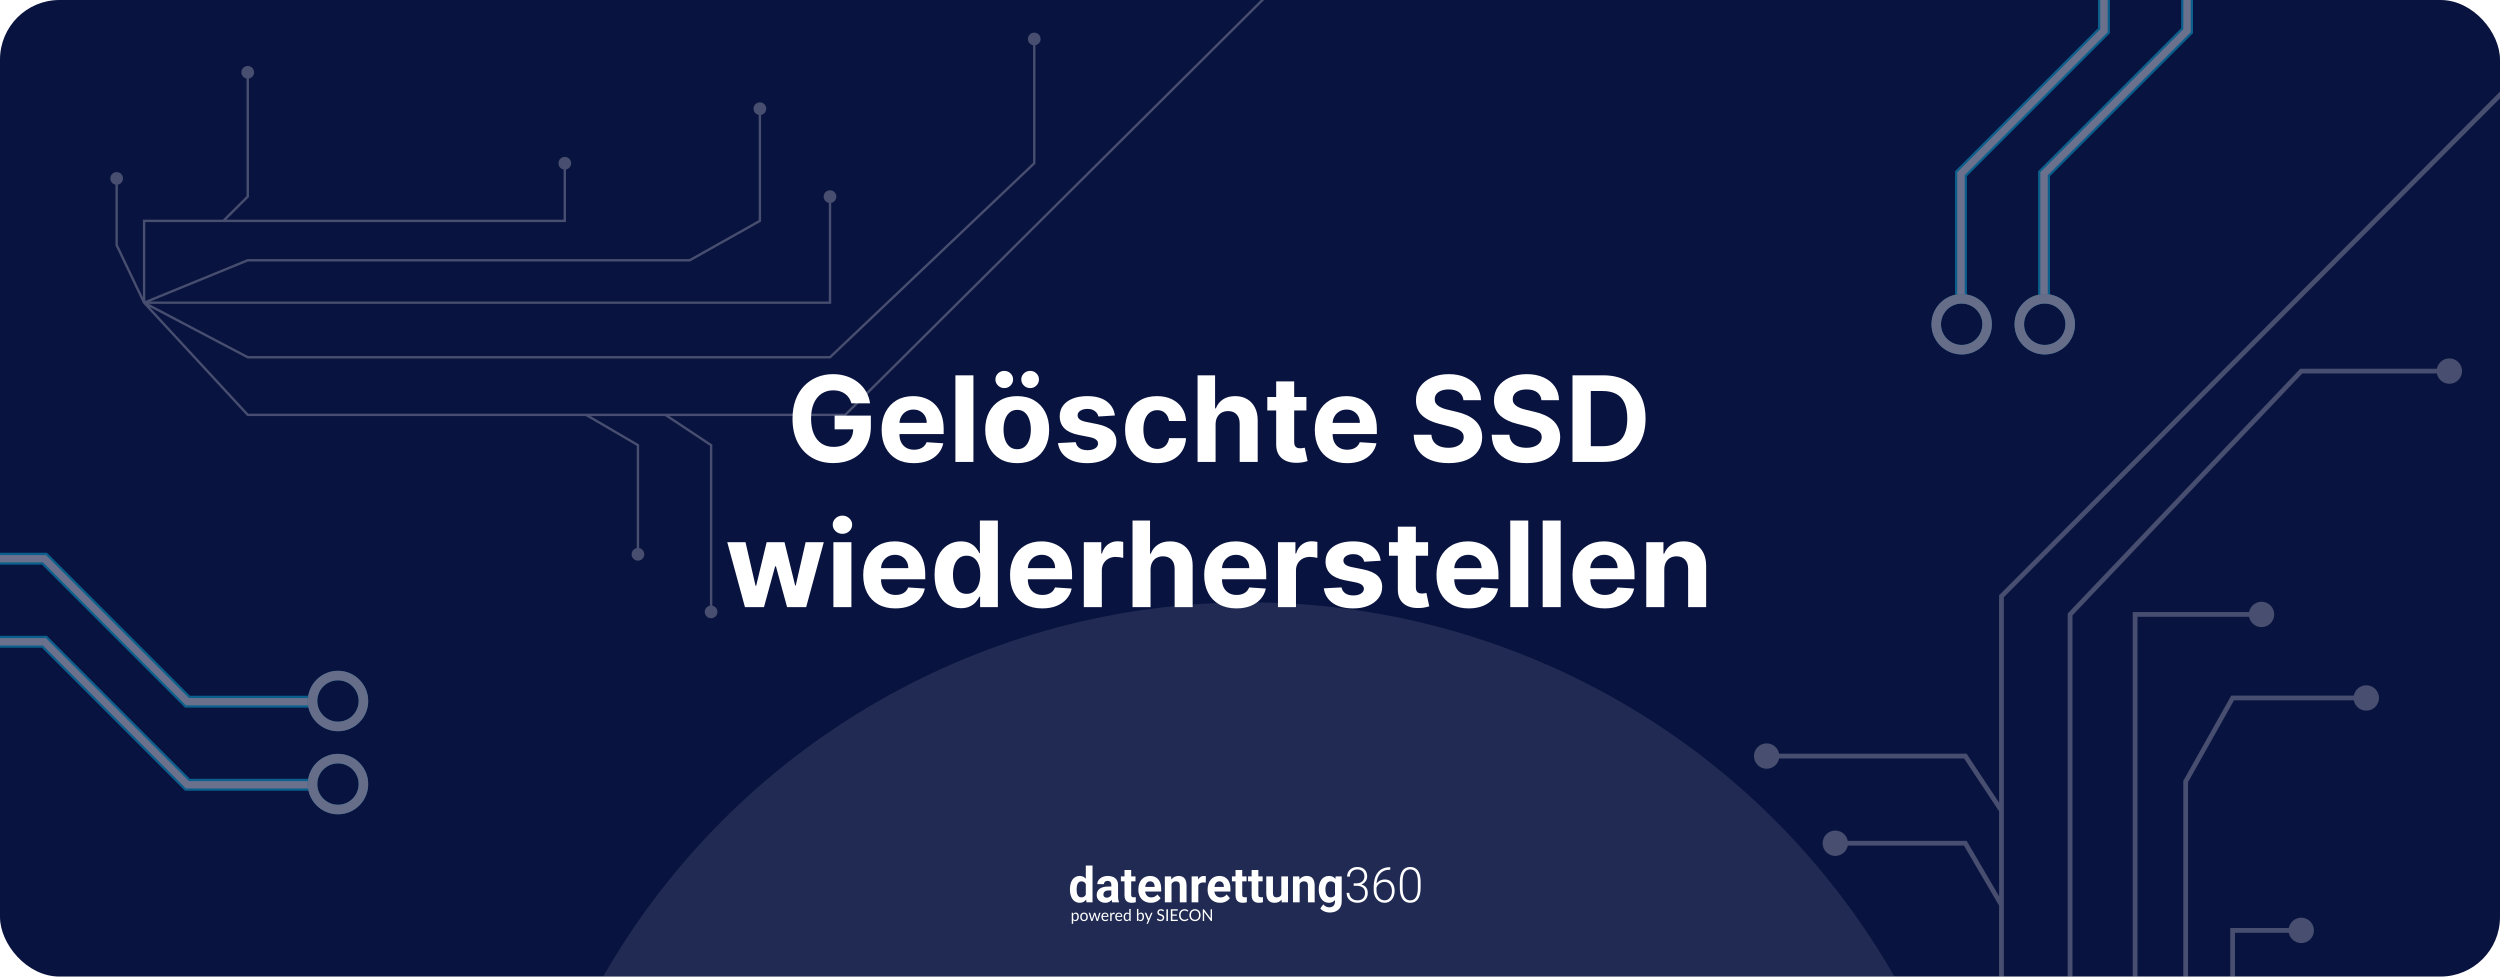 <svg width="1050" height="411" viewBox="0 0 1050 411" fill="none" xmlns="http://www.w3.org/2000/svg">
<g clip-path="url(#clip0_130_64)">
<rect width="1050" height="410.156" rx="25" fill="#09133F"/>
<g filter="url(#filter0_f_130_64)">
<circle cx="524.5" cy="565.5" r="312.5" fill="white" fill-opacity="0.1"/>
</g>
<path d="M357.608 169.391C357.359 168.527 357.01 167.763 356.56 167.1C356.11 166.425 355.56 165.857 354.909 165.396C354.27 164.922 353.536 164.561 352.707 164.312C351.89 164.064 350.985 163.94 349.991 163.94C348.132 163.94 346.499 164.401 345.09 165.325C343.693 166.248 342.604 167.591 341.823 169.355C341.042 171.107 340.651 173.25 340.651 175.783C340.651 178.316 341.036 180.47 341.805 182.246C342.575 184.021 343.664 185.377 345.072 186.312C346.481 187.235 348.144 187.697 350.062 187.697C351.802 187.697 353.287 187.389 354.518 186.773C355.761 186.146 356.708 185.264 357.359 184.128C358.022 182.991 358.353 181.648 358.353 180.097L359.916 180.328H350.541V174.54H365.758V179.121C365.758 182.317 365.083 185.063 363.733 187.359C362.384 189.644 360.526 191.408 358.158 192.651C355.791 193.882 353.08 194.497 350.026 194.497C346.617 194.497 343.622 193.746 341.042 192.242C338.461 190.727 336.449 188.579 335.005 185.797C333.572 183.003 332.856 179.689 332.856 175.854C332.856 172.906 333.282 170.278 334.135 167.97C334.999 165.65 336.206 163.685 337.757 162.075C339.307 160.465 341.113 159.24 343.172 158.4C345.232 157.559 347.463 157.139 349.866 157.139C351.926 157.139 353.843 157.441 355.619 158.045C357.395 158.637 358.969 159.477 360.342 160.566C361.727 161.655 362.857 162.951 363.733 164.455C364.609 165.946 365.172 167.591 365.42 169.391H357.608ZM383.82 194.533C381.014 194.533 378.599 193.964 376.575 192.828C374.563 191.68 373.012 190.058 371.923 187.963C370.834 185.856 370.29 183.364 370.29 180.488C370.29 177.683 370.834 175.22 371.923 173.102C373.012 170.983 374.545 169.331 376.522 168.148C378.511 166.964 380.842 166.372 383.518 166.372C385.317 166.372 386.992 166.662 388.543 167.242C390.105 167.81 391.466 168.669 392.626 169.817C393.798 170.965 394.71 172.409 395.361 174.149C396.012 175.877 396.337 177.902 396.337 180.222V182.299H373.308V177.612H389.217C389.217 176.522 388.98 175.558 388.507 174.717C388.034 173.877 387.377 173.22 386.536 172.746C385.708 172.261 384.743 172.018 383.642 172.018C382.494 172.018 381.476 172.285 380.588 172.817C379.712 173.338 379.025 174.043 378.528 174.93C378.031 175.806 377.777 176.783 377.765 177.86V182.317C377.765 183.666 378.013 184.832 378.511 185.815C379.02 186.797 379.736 187.555 380.659 188.087C381.582 188.62 382.677 188.886 383.944 188.886C384.784 188.886 385.554 188.768 386.252 188.531C386.95 188.295 387.548 187.939 388.045 187.466C388.543 186.992 388.921 186.412 389.182 185.726L396.177 186.188C395.822 187.868 395.094 189.336 393.994 190.591C392.905 191.834 391.496 192.804 389.768 193.503C388.051 194.189 386.069 194.533 383.82 194.533ZM408.837 157.636V194H401.273V157.636H408.837ZM427.219 194.533C424.461 194.533 422.076 193.947 420.063 192.775C418.063 191.591 416.518 189.946 415.429 187.839C414.34 185.72 413.796 183.264 413.796 180.47C413.796 177.653 414.34 175.191 415.429 173.084C416.518 170.965 418.063 169.32 420.063 168.148C422.076 166.964 424.461 166.372 427.219 166.372C429.977 166.372 432.356 166.964 434.357 168.148C436.369 169.32 437.92 170.965 439.009 173.084C440.098 175.191 440.642 177.653 440.642 180.47C440.642 183.264 440.098 185.72 439.009 187.839C437.92 189.946 436.369 191.591 434.357 192.775C432.356 193.947 429.977 194.533 427.219 194.533ZM427.254 188.673C428.509 188.673 429.557 188.318 430.397 187.608C431.238 186.886 431.871 185.903 432.297 184.661C432.735 183.418 432.954 182.003 432.954 180.417C432.954 178.831 432.735 177.416 432.297 176.173C431.871 174.93 431.238 173.948 430.397 173.226C429.557 172.504 428.509 172.143 427.254 172.143C425.988 172.143 424.922 172.504 424.058 173.226C423.206 173.948 422.561 174.93 422.123 176.173C421.697 177.416 421.484 178.831 421.484 180.417C421.484 182.003 421.697 183.418 422.123 184.661C422.561 185.903 423.206 186.886 424.058 187.608C424.922 188.318 425.988 188.673 427.254 188.673ZM421.803 162.999C420.785 162.999 419.909 162.643 419.176 161.933C418.442 161.211 418.075 160.359 418.075 159.376C418.075 158.37 418.442 157.518 419.176 156.82C419.909 156.121 420.785 155.772 421.803 155.772C422.833 155.772 423.703 156.121 424.413 156.82C425.136 157.518 425.497 158.37 425.497 159.376C425.497 160.359 425.136 161.211 424.413 161.933C423.703 162.643 422.833 162.999 421.803 162.999ZM432.67 162.999C431.652 162.999 430.776 162.643 430.042 161.933C429.308 161.211 428.941 160.359 428.941 159.376C428.941 158.37 429.308 157.518 430.042 156.82C430.776 156.121 431.652 155.772 432.67 155.772C433.7 155.772 434.57 156.121 435.28 156.82C436.002 157.518 436.363 158.37 436.363 159.376C436.363 160.359 436.002 161.211 435.28 161.933C434.57 162.643 433.7 162.999 432.67 162.999ZM468.252 174.504L461.328 174.93C461.209 174.339 460.955 173.806 460.564 173.332C460.173 172.847 459.658 172.462 459.019 172.178C458.392 171.882 457.64 171.734 456.764 171.734C455.592 171.734 454.604 171.983 453.799 172.48C452.994 172.965 452.592 173.616 452.592 174.433C452.592 175.084 452.852 175.635 453.373 176.085C453.894 176.534 454.787 176.895 456.054 177.168L460.99 178.162C463.642 178.706 465.618 179.582 466.921 180.79C468.223 181.997 468.874 183.583 468.874 185.548C468.874 187.336 468.347 188.904 467.293 190.254C466.252 191.603 464.819 192.656 462.997 193.414C461.185 194.16 459.096 194.533 456.729 194.533C453.118 194.533 450.242 193.781 448.1 192.278C445.969 190.763 444.72 188.703 444.353 186.099L451.793 185.708C452.018 186.809 452.562 187.649 453.426 188.229C454.29 188.798 455.397 189.082 456.747 189.082C458.072 189.082 459.138 188.827 459.943 188.318C460.759 187.797 461.174 187.129 461.185 186.312C461.174 185.625 460.884 185.063 460.315 184.625C459.747 184.175 458.871 183.832 457.688 183.595L452.965 182.654C450.301 182.121 448.319 181.198 447.016 179.884C445.726 178.57 445.081 176.895 445.081 174.859C445.081 173.107 445.555 171.598 446.502 170.332C447.46 169.065 448.804 168.089 450.532 167.402C452.272 166.715 454.308 166.372 456.64 166.372C460.085 166.372 462.795 167.1 464.772 168.556C466.761 170.012 467.921 171.995 468.252 174.504ZM485.959 194.533C483.166 194.533 480.763 193.941 478.75 192.757C476.75 191.562 475.211 189.904 474.134 187.786C473.068 185.667 472.536 183.228 472.536 180.47C472.536 177.677 473.074 175.226 474.152 173.119C475.241 171 476.785 169.349 478.786 168.165C480.786 166.97 483.166 166.372 485.924 166.372C488.303 166.372 490.386 166.804 492.174 167.668C493.961 168.532 495.376 169.746 496.417 171.308C497.459 172.871 498.033 174.705 498.139 176.812H491.002C490.8 175.451 490.268 174.356 489.404 173.528C488.551 172.687 487.433 172.267 486.048 172.267C484.876 172.267 483.852 172.587 482.976 173.226C482.112 173.853 481.437 174.771 480.952 175.978C480.467 177.185 480.224 178.647 480.224 180.364C480.224 182.104 480.461 183.583 480.934 184.803C481.42 186.022 482.1 186.951 482.976 187.59C483.852 188.229 484.876 188.549 486.048 188.549C486.912 188.549 487.687 188.371 488.374 188.016C489.072 187.661 489.646 187.146 490.096 186.472C490.558 185.785 490.86 184.962 491.002 184.004H498.139C498.021 186.087 497.453 187.922 496.435 189.508C495.429 191.082 494.038 192.313 492.262 193.201C490.487 194.089 488.386 194.533 485.959 194.533ZM510.546 178.233V194H502.982V157.636H510.333V171.539H510.653C511.268 169.929 512.263 168.669 513.636 167.757C515.009 166.834 516.731 166.372 518.803 166.372C520.697 166.372 522.348 166.786 523.756 167.615C525.177 168.432 526.278 169.61 527.059 171.148C527.852 172.675 528.243 174.504 528.231 176.635V194H520.667V177.984C520.679 176.304 520.253 174.996 519.389 174.06C518.536 173.125 517.341 172.658 515.802 172.658C514.772 172.658 513.861 172.877 513.068 173.315C512.286 173.753 511.671 174.392 511.221 175.232C510.783 176.061 510.558 177.061 510.546 178.233ZM548.69 166.727V172.409H532.266V166.727H548.69ZM535.995 160.193H543.559V185.619C543.559 186.318 543.665 186.862 543.878 187.253C544.091 187.632 544.387 187.898 544.766 188.052C545.157 188.206 545.606 188.283 546.115 188.283C546.47 188.283 546.826 188.253 547.181 188.194C547.536 188.123 547.808 188.07 547.997 188.034L549.187 193.663C548.808 193.781 548.276 193.917 547.589 194.071C546.902 194.237 546.068 194.337 545.085 194.373C543.263 194.444 541.665 194.201 540.291 193.645C538.93 193.089 537.871 192.224 537.113 191.053C536.356 189.881 535.983 188.401 535.995 186.614V160.193ZM565.753 194.533C562.948 194.533 560.533 193.964 558.509 192.828C556.496 191.68 554.946 190.058 553.857 187.963C552.768 185.856 552.223 183.364 552.223 180.488C552.223 177.683 552.768 175.22 553.857 173.102C554.946 170.983 556.479 169.331 558.456 168.148C560.444 166.964 562.776 166.372 565.451 166.372C567.251 166.372 568.925 166.662 570.476 167.242C572.039 167.81 573.4 168.669 574.56 169.817C575.732 170.965 576.643 172.409 577.294 174.149C577.945 175.877 578.271 177.902 578.271 180.222V182.299H555.242V177.612H571.151C571.151 176.522 570.914 175.558 570.441 174.717C569.967 173.877 569.31 173.22 568.47 172.746C567.641 172.261 566.676 172.018 565.576 172.018C564.427 172.018 563.409 172.285 562.522 172.817C561.646 173.338 560.959 174.043 560.462 174.93C559.965 175.806 559.71 176.783 559.698 177.86V182.317C559.698 183.666 559.947 184.832 560.444 185.815C560.953 186.797 561.669 187.555 562.593 188.087C563.516 188.62 564.611 188.886 565.877 188.886C566.718 188.886 567.487 188.768 568.186 188.531C568.884 188.295 569.482 187.939 569.979 187.466C570.476 186.992 570.855 186.412 571.115 185.726L578.111 186.188C577.756 187.868 577.028 189.336 575.927 190.591C574.838 191.834 573.429 192.804 571.701 193.503C569.985 194.189 568.002 194.533 565.753 194.533ZM614.648 168.094C614.506 166.662 613.896 165.549 612.819 164.756C611.742 163.963 610.28 163.567 608.433 163.567C607.179 163.567 606.119 163.744 605.255 164.099C604.391 164.443 603.728 164.922 603.266 165.538C602.817 166.153 602.592 166.852 602.592 167.633C602.568 168.284 602.704 168.852 603 169.337C603.308 169.823 603.728 170.243 604.261 170.598C604.793 170.941 605.409 171.243 606.107 171.504C606.806 171.752 607.551 171.965 608.345 172.143L611.612 172.924C613.198 173.279 614.654 173.753 615.979 174.344C617.305 174.936 618.453 175.664 619.424 176.528C620.395 177.393 621.146 178.411 621.679 179.582C622.224 180.754 622.502 182.098 622.514 183.613C622.502 185.838 621.934 187.768 620.809 189.401C619.696 191.023 618.087 192.284 615.979 193.183C613.884 194.071 611.357 194.515 608.398 194.515C605.462 194.515 602.905 194.065 600.727 193.165C598.561 192.266 596.868 190.934 595.649 189.17C594.442 187.395 593.809 185.199 593.749 182.583H601.189C601.272 183.802 601.621 184.82 602.237 185.637C602.864 186.442 603.698 187.052 604.74 187.466C605.794 187.868 606.983 188.07 608.309 188.07C609.611 188.07 610.742 187.88 611.7 187.501C612.671 187.123 613.423 186.596 613.955 185.921C614.488 185.246 614.754 184.471 614.754 183.595C614.754 182.778 614.512 182.092 614.026 181.536C613.553 180.979 612.854 180.506 611.931 180.115C611.02 179.724 609.901 179.369 608.575 179.05L604.616 178.055C601.55 177.31 599.129 176.144 597.354 174.558C595.578 172.971 594.696 170.835 594.708 168.148C594.696 165.946 595.282 164.022 596.466 162.377C597.662 160.732 599.301 159.447 601.384 158.524C603.468 157.601 605.835 157.139 608.487 157.139C611.185 157.139 613.541 157.601 615.553 158.524C617.578 159.447 619.152 160.732 620.276 162.377C621.401 164.022 621.981 165.928 622.016 168.094H614.648ZM647.411 168.094C647.269 166.662 646.66 165.549 645.583 164.756C644.505 163.963 643.044 163.567 641.197 163.567C639.942 163.567 638.883 163.744 638.019 164.099C637.155 164.443 636.492 164.922 636.03 165.538C635.58 166.153 635.355 166.852 635.355 167.633C635.332 168.284 635.468 168.852 635.764 169.337C636.072 169.823 636.492 170.243 637.024 170.598C637.557 170.941 638.173 171.243 638.871 171.504C639.569 171.752 640.315 171.965 641.108 172.143L644.375 172.924C645.961 173.279 647.417 173.753 648.743 174.344C650.069 174.936 651.217 175.664 652.188 176.528C653.158 177.393 653.91 178.411 654.443 179.582C654.987 180.754 655.265 182.098 655.277 183.613C655.265 185.838 654.697 187.768 653.573 189.401C652.46 191.023 650.85 192.284 648.743 193.183C646.648 194.071 644.121 194.515 641.161 194.515C638.226 194.515 635.669 194.065 633.491 193.165C631.325 192.266 629.632 190.934 628.413 189.17C627.206 187.395 626.572 185.199 626.513 182.583H633.953C634.036 183.802 634.385 184.82 635 185.637C635.628 186.442 636.462 187.052 637.504 187.466C638.557 187.868 639.747 188.07 641.073 188.07C642.375 188.07 643.505 187.88 644.464 187.501C645.435 187.123 646.186 186.596 646.719 185.921C647.252 185.246 647.518 184.471 647.518 183.595C647.518 182.778 647.275 182.092 646.79 181.536C646.317 180.979 645.618 180.506 644.695 180.115C643.783 179.724 642.665 179.369 641.339 179.05L637.38 178.055C634.314 177.31 631.893 176.144 630.117 174.558C628.342 172.971 627.46 170.835 627.472 168.148C627.46 165.946 628.046 164.022 629.23 162.377C630.425 160.732 632.065 159.447 634.148 158.524C636.231 157.601 638.599 157.139 641.25 157.139C643.949 157.139 646.305 157.601 648.317 158.524C650.341 159.447 651.916 160.732 653.04 162.377C654.165 164.022 654.745 165.928 654.78 168.094H647.411ZM673.339 194H660.449V157.636H673.446C677.103 157.636 680.252 158.364 682.892 159.82C685.531 161.264 687.562 163.342 688.982 166.053C690.414 168.763 691.13 172.007 691.13 175.783C691.13 179.571 690.414 182.826 688.982 185.548C687.562 188.271 685.52 190.36 682.856 191.816C680.205 193.272 677.032 194 673.339 194ZM668.137 187.413H673.02C675.292 187.413 677.204 187.01 678.755 186.205C680.317 185.388 681.489 184.128 682.27 182.423C683.063 180.707 683.46 178.493 683.46 175.783C683.46 173.096 683.063 170.9 682.27 169.195C681.489 167.491 680.323 166.236 678.772 165.431C677.222 164.626 675.31 164.224 673.037 164.224H668.137V187.413ZM312.879 255L305.457 227.727H313.11L317.336 246.051H317.584L321.988 227.727H329.498L333.973 245.945H334.203L338.358 227.727H345.993L338.589 255H330.581L325.894 237.848H325.556L320.869 255H312.879ZM350.028 255V227.727H357.592V255H350.028ZM353.828 224.212C352.703 224.212 351.739 223.839 350.934 223.093C350.141 222.335 349.744 221.43 349.744 220.376C349.744 219.335 350.141 218.441 350.934 217.695C351.739 216.938 352.703 216.559 353.828 216.559C354.952 216.559 355.911 216.938 356.704 217.695C357.509 218.441 357.912 219.335 357.912 220.376C357.912 221.43 357.509 222.335 356.704 223.093C355.911 223.839 354.952 224.212 353.828 224.212ZM376.08 255.533C373.275 255.533 370.86 254.964 368.836 253.828C366.824 252.68 365.273 251.058 364.184 248.963C363.095 246.856 362.55 244.364 362.55 241.488C362.55 238.683 363.095 236.22 364.184 234.102C365.273 231.983 366.806 230.331 368.783 229.148C370.771 227.964 373.103 227.372 375.778 227.372C377.578 227.372 379.253 227.662 380.803 228.242C382.366 228.81 383.727 229.669 384.887 230.817C386.059 231.965 386.97 233.409 387.621 235.149C388.272 236.877 388.598 238.902 388.598 241.222V243.299H365.569V238.612H381.478C381.478 237.522 381.241 236.558 380.768 235.717C380.294 234.877 379.637 234.22 378.797 233.746C377.968 233.261 377.004 233.018 375.903 233.018C374.754 233.018 373.737 233.285 372.849 233.817C371.973 234.338 371.286 235.043 370.789 235.93C370.292 236.806 370.037 237.783 370.026 238.86V243.317C370.026 244.666 370.274 245.832 370.771 246.815C371.28 247.797 371.996 248.555 372.92 249.087C373.843 249.62 374.938 249.886 376.205 249.886C377.045 249.886 377.814 249.768 378.513 249.531C379.211 249.295 379.809 248.939 380.306 248.466C380.803 247.992 381.182 247.412 381.442 246.726L388.438 247.188C388.083 248.868 387.355 250.336 386.254 251.591C385.165 252.834 383.757 253.804 382.028 254.503C380.312 255.189 378.329 255.533 376.08 255.533ZM403.584 255.444C401.512 255.444 399.636 254.911 397.955 253.846C396.286 252.769 394.96 251.188 393.978 249.105C393.007 247.01 392.522 244.441 392.522 241.399C392.522 238.274 393.025 235.676 394.031 233.604C395.037 231.521 396.375 229.964 398.044 228.935C399.725 227.893 401.566 227.372 403.566 227.372C405.093 227.372 406.366 227.633 407.384 228.153C408.413 228.662 409.242 229.302 409.869 230.071C410.509 230.829 410.994 231.574 411.325 232.308H411.556V218.636H419.102V255H411.645V250.632H411.325C410.97 251.39 410.467 252.141 409.816 252.887C409.177 253.621 408.342 254.231 407.312 254.716C406.295 255.201 405.052 255.444 403.584 255.444ZM405.981 249.425C407.2 249.425 408.23 249.093 409.07 248.43C409.923 247.756 410.574 246.815 411.023 245.607C411.485 244.4 411.716 242.985 411.716 241.364C411.716 239.742 411.491 238.333 411.041 237.138C410.591 235.942 409.94 235.019 409.088 234.368C408.236 233.717 407.2 233.391 405.981 233.391C404.738 233.391 403.69 233.729 402.838 234.403C401.986 235.078 401.341 236.013 400.903 237.209C400.465 238.404 400.246 239.789 400.246 241.364C400.246 242.95 400.465 244.353 400.903 245.572C401.353 246.779 401.998 247.726 402.838 248.413C403.69 249.087 404.738 249.425 405.981 249.425ZM437.75 255.533C434.945 255.533 432.53 254.964 430.506 253.828C428.494 252.68 426.943 251.058 425.854 248.963C424.765 246.856 424.22 244.364 424.22 241.488C424.22 238.683 424.765 236.22 425.854 234.102C426.943 231.983 428.476 230.331 430.453 229.148C432.441 227.964 434.773 227.372 437.448 227.372C439.248 227.372 440.923 227.662 442.473 228.242C444.036 228.81 445.397 229.669 446.557 230.817C447.729 231.965 448.64 233.409 449.291 235.149C449.942 236.877 450.268 238.902 450.268 241.222V243.299H427.239V238.612H443.148C443.148 237.522 442.911 236.558 442.438 235.717C441.964 234.877 441.307 234.22 440.467 233.746C439.638 233.261 438.673 233.018 437.573 233.018C436.424 233.018 435.406 233.285 434.519 233.817C433.643 234.338 432.956 235.043 432.459 235.93C431.962 236.806 431.707 237.783 431.695 238.86V243.317C431.695 244.666 431.944 245.832 432.441 246.815C432.95 247.797 433.666 248.555 434.59 249.087C435.513 249.62 436.608 249.886 437.874 249.886C438.715 249.886 439.484 249.768 440.183 249.531C440.881 249.295 441.479 248.939 441.976 248.466C442.473 247.992 442.852 247.412 443.112 246.726L450.108 247.188C449.753 248.868 449.025 250.336 447.924 251.591C446.835 252.834 445.427 253.804 443.698 254.503C441.982 255.189 439.999 255.533 437.75 255.533ZM455.204 255V227.727H462.537V232.486H462.821C463.318 230.793 464.153 229.515 465.325 228.651C466.497 227.775 467.846 227.337 469.373 227.337C469.752 227.337 470.16 227.36 470.598 227.408C471.036 227.455 471.421 227.52 471.752 227.603V234.315C471.397 234.208 470.906 234.113 470.279 234.031C469.651 233.948 469.077 233.906 468.556 233.906C467.444 233.906 466.449 234.149 465.573 234.634C464.709 235.108 464.023 235.771 463.514 236.623C463.017 237.475 462.768 238.458 462.768 239.57V255H455.204ZM483.227 239.233V255H475.663V218.636H483.014V232.539H483.333C483.949 230.929 484.943 229.669 486.316 228.757C487.69 227.834 489.412 227.372 491.483 227.372C493.377 227.372 495.029 227.786 496.437 228.615C497.858 229.432 498.958 230.61 499.74 232.148C500.533 233.675 500.923 235.504 500.912 237.635V255H493.348V238.984C493.359 237.304 492.933 235.996 492.069 235.06C491.217 234.125 490.021 233.658 488.483 233.658C487.453 233.658 486.541 233.877 485.748 234.315C484.967 234.753 484.351 235.392 483.902 236.232C483.464 237.061 483.239 238.061 483.227 239.233ZM519.293 255.533C516.488 255.533 514.073 254.964 512.049 253.828C510.037 252.68 508.486 251.058 507.397 248.963C506.308 246.856 505.763 244.364 505.763 241.488C505.763 238.683 506.308 236.22 507.397 234.102C508.486 231.983 510.019 230.331 511.996 229.148C513.984 227.964 516.316 227.372 518.991 227.372C520.791 227.372 522.465 227.662 524.016 228.242C525.579 228.81 526.94 229.669 528.1 230.817C529.272 231.965 530.183 233.409 530.834 235.149C531.485 236.877 531.811 238.902 531.811 241.222V243.299H508.782V238.612H524.691C524.691 237.522 524.454 236.558 523.981 235.717C523.507 234.877 522.85 234.22 522.01 233.746C521.181 233.261 520.216 233.018 519.116 233.018C517.967 233.018 516.949 233.285 516.062 233.817C515.186 234.338 514.499 235.043 514.002 235.93C513.505 236.806 513.25 237.783 513.238 238.86V243.317C513.238 244.666 513.487 245.832 513.984 246.815C514.493 247.797 515.209 248.555 516.133 249.087C517.056 249.62 518.151 249.886 519.417 249.886C520.258 249.886 521.027 249.768 521.726 249.531C522.424 249.295 523.022 248.939 523.519 248.466C524.016 247.992 524.395 247.412 524.655 246.726L531.651 247.188C531.296 248.868 530.568 250.336 529.467 251.591C528.378 252.834 526.97 253.804 525.241 254.503C523.525 255.189 521.542 255.533 519.293 255.533ZM536.747 255V227.727H544.08V232.486H544.364C544.861 230.793 545.696 229.515 546.868 228.651C548.04 227.775 549.389 227.337 550.916 227.337C551.295 227.337 551.703 227.36 552.141 227.408C552.579 227.455 552.964 227.52 553.295 227.603V234.315C552.94 234.208 552.449 234.113 551.822 234.031C551.194 233.948 550.62 233.906 550.099 233.906C548.987 233.906 547.992 234.149 547.116 234.634C546.252 235.108 545.566 235.771 545.057 236.623C544.559 237.475 544.311 238.458 544.311 239.57V255H536.747ZM579.898 235.504L572.973 235.93C572.855 235.339 572.6 234.806 572.21 234.332C571.819 233.847 571.304 233.462 570.665 233.178C570.037 232.882 569.286 232.734 568.41 232.734C567.238 232.734 566.25 232.983 565.445 233.48C564.64 233.965 564.237 234.616 564.237 235.433C564.237 236.084 564.498 236.635 565.018 237.085C565.539 237.534 566.433 237.895 567.7 238.168L572.636 239.162C575.287 239.706 577.264 240.582 578.566 241.79C579.868 242.997 580.519 244.583 580.519 246.548C580.519 248.336 579.992 249.904 578.939 251.254C577.897 252.603 576.465 253.656 574.642 254.414C572.831 255.16 570.742 255.533 568.374 255.533C564.764 255.533 561.888 254.781 559.745 253.278C557.614 251.763 556.366 249.703 555.999 247.099L563.438 246.708C563.663 247.809 564.208 248.649 565.072 249.229C565.936 249.798 567.043 250.082 568.392 250.082C569.718 250.082 570.783 249.827 571.588 249.318C572.405 248.797 572.819 248.129 572.831 247.312C572.819 246.625 572.529 246.063 571.961 245.625C571.393 245.175 570.517 244.832 569.333 244.595L564.61 243.654C561.947 243.121 559.964 242.198 558.662 240.884C557.372 239.57 556.727 237.895 556.727 235.859C556.727 234.107 557.2 232.598 558.147 231.332C559.106 230.065 560.449 229.089 562.178 228.402C563.918 227.715 565.954 227.372 568.286 227.372C571.73 227.372 574.441 228.1 576.418 229.556C578.406 231.012 579.566 232.995 579.898 235.504ZM599.789 227.727V233.409H583.365V227.727H599.789ZM587.093 221.193H594.657V246.619C594.657 247.318 594.764 247.862 594.977 248.253C595.19 248.632 595.486 248.898 595.865 249.052C596.255 249.206 596.705 249.283 597.214 249.283C597.569 249.283 597.924 249.253 598.279 249.194C598.634 249.123 598.907 249.07 599.096 249.034L600.286 254.663C599.907 254.781 599.374 254.917 598.688 255.071C598.001 255.237 597.167 255.337 596.184 255.373C594.361 255.444 592.763 255.201 591.39 254.645C590.029 254.089 588.969 253.224 588.212 252.053C587.454 250.881 587.081 249.401 587.093 247.614V221.193ZM616.852 255.533C614.046 255.533 611.632 254.964 609.607 253.828C607.595 252.68 606.044 251.058 604.955 248.963C603.866 246.856 603.322 244.364 603.322 241.488C603.322 238.683 603.866 236.22 604.955 234.102C606.044 231.983 607.577 230.331 609.554 229.148C611.543 227.964 613.875 227.372 616.55 227.372C618.349 227.372 620.024 227.662 621.575 228.242C623.137 228.81 624.499 229.669 625.659 230.817C626.83 231.965 627.742 233.409 628.393 235.149C629.044 236.877 629.369 238.902 629.369 241.222V243.299H606.34V238.612H622.249C622.249 237.522 622.013 236.558 621.539 235.717C621.066 234.877 620.409 234.22 619.568 233.746C618.74 233.261 617.775 233.018 616.674 233.018C615.526 233.018 614.508 233.285 613.62 233.817C612.744 234.338 612.058 235.043 611.561 235.93C611.063 236.806 610.809 237.783 610.797 238.86V243.317C610.797 244.666 611.046 245.832 611.543 246.815C612.052 247.797 612.768 248.555 613.691 249.087C614.615 249.62 615.709 249.886 616.976 249.886C617.816 249.886 618.586 249.768 619.284 249.531C619.983 249.295 620.58 248.939 621.078 248.466C621.575 247.992 621.954 247.412 622.214 246.726L629.21 247.188C628.855 248.868 628.127 250.336 627.026 251.591C625.937 252.834 624.528 253.804 622.8 254.503C621.084 255.189 619.101 255.533 616.852 255.533ZM641.869 218.636V255H634.306V218.636H641.869ZM655.493 218.636V255H647.929V218.636H655.493ZM673.981 255.533C671.175 255.533 668.76 254.964 666.736 253.828C664.724 252.68 663.173 251.058 662.084 248.963C660.995 246.856 660.451 244.364 660.451 241.488C660.451 238.683 660.995 236.22 662.084 234.102C663.173 231.983 664.706 230.331 666.683 229.148C668.672 227.964 671.004 227.372 673.679 227.372C675.478 227.372 677.153 227.662 678.704 228.242C680.266 228.81 681.627 229.669 682.787 230.817C683.959 231.965 684.871 233.409 685.522 235.149C686.173 236.877 686.498 238.902 686.498 241.222V243.299H663.469V238.612H679.378C679.378 237.522 679.142 236.558 678.668 235.717C678.195 234.877 677.538 234.22 676.697 233.746C675.869 233.261 674.904 233.018 673.803 233.018C672.655 233.018 671.637 233.285 670.749 233.817C669.873 234.338 669.187 235.043 668.689 235.93C668.192 236.806 667.938 237.783 667.926 238.86V243.317C667.926 244.666 668.175 245.832 668.672 246.815C669.181 247.797 669.897 248.555 670.82 249.087C671.743 249.62 672.838 249.886 674.105 249.886C674.945 249.886 675.715 249.768 676.413 249.531C677.112 249.295 677.709 248.939 678.206 248.466C678.704 247.992 679.082 247.412 679.343 246.726L686.339 247.188C685.983 248.868 685.256 250.336 684.155 251.591C683.066 252.834 681.657 253.804 679.929 254.503C678.212 255.189 676.23 255.533 673.981 255.533ZM698.998 239.233V255H691.434V227.727H698.643V232.539H698.963C699.567 230.953 700.579 229.698 701.999 228.775C703.42 227.84 705.142 227.372 707.166 227.372C709.06 227.372 710.711 227.786 712.12 228.615C713.528 229.444 714.623 230.627 715.405 232.166C716.186 233.693 716.577 235.516 716.577 237.635V255H709.013V238.984C709.024 237.315 708.598 236.013 707.734 235.078C706.87 234.131 705.68 233.658 704.165 233.658C703.147 233.658 702.248 233.877 701.466 234.315C700.697 234.753 700.093 235.392 699.655 236.232C699.229 237.061 699.01 238.061 698.998 239.233Z" fill="white"/>
<g opacity="0.4">
<g filter="url(#filter1_f_130_64)">
<path d="M872.867 -80L883.669 -69.198L883.669 12.896L823.611 72.955L823.611 126.965" stroke="#0FD1FF" stroke-width="5"/>
</g>
<path d="M872.867 -80L883.669 -69.198L883.669 12.896L823.611 72.955L823.611 126.965" stroke="white" stroke-opacity="0.7" stroke-width="3"/>
<g filter="url(#filter2_f_130_64)">
<path d="M872.867 -80L883.669 -69.198L883.669 12.896L823.611 72.955L823.611 126.965" stroke="white" stroke-opacity="0.9" stroke-width="3"/>
</g>
<path d="M872.867 -80L883.669 -69.198L883.669 12.896L823.611 72.955L823.611 126.965" stroke="white" stroke-width="2"/>
<g filter="url(#filter3_f_130_64)">
<circle cx="823.904" cy="136.188" r="10.688" transform="rotate(90 823.904 136.188)" stroke="#0FD1FF" stroke-width="4"/>
</g>
<circle cx="823.904" cy="136.188" r="10.688" transform="rotate(90 823.904 136.188)" stroke="#F3F4F6" stroke-width="4"/>
<g filter="url(#filter4_f_130_64)">
<path d="M907.758 -80L918.56 -69.198L918.56 12.896L858.501 72.955L858.501 126.965" stroke="#0FD1FF" stroke-width="5"/>
</g>
<path d="M907.758 -80L918.56 -69.198L918.56 12.896L858.501 72.955L858.501 126.965" stroke="white" stroke-opacity="0.7" stroke-width="3"/>
<g filter="url(#filter5_f_130_64)">
<path d="M907.758 -80L918.56 -69.198L918.56 12.896L858.501 72.955L858.501 126.965" stroke="white" stroke-opacity="0.9" stroke-width="3"/>
</g>
<path d="M907.758 -80L918.56 -69.198L918.56 12.896L858.501 72.955L858.501 126.965" stroke="white" stroke-width="2"/>
<g filter="url(#filter6_f_130_64)">
<circle cx="858.794" cy="136.188" r="10.688" transform="rotate(90 858.794 136.188)" stroke="#0FD1FF" stroke-width="4"/>
</g>
<circle cx="858.794" cy="136.188" r="10.688" transform="rotate(90 858.794 136.188)" stroke="#F3F4F6" stroke-width="4"/>
<g filter="url(#filter7_f_130_64)">
<path d="M-74.237 280.349L-63.435 269.547L18.659 269.547L78.718 329.606L132.728 329.606" stroke="#0FD1FF" stroke-width="5"/>
</g>
<path d="M-74.237 280.349L-63.435 269.547L18.659 269.547L78.718 329.606L132.728 329.606" stroke="white" stroke-opacity="0.7" stroke-width="3"/>
<g filter="url(#filter8_f_130_64)">
<path d="M-74.237 280.349L-63.435 269.547L18.659 269.547L78.718 329.606L132.728 329.606" stroke="white" stroke-opacity="0.9" stroke-width="3"/>
</g>
<path d="M-74.237 280.349L-63.435 269.547L18.659 269.547L78.718 329.606L132.728 329.606" stroke="white" stroke-width="2"/>
<g filter="url(#filter9_f_130_64)">
<circle cx="141.95" cy="329.313" r="10.688" stroke="#0FD1FF" stroke-width="4"/>
</g>
<circle cx="141.95" cy="329.313" r="10.688" stroke="#F3F4F6" stroke-width="4"/>
<g filter="url(#filter10_f_130_64)">
<path d="M-74.237 245.458L-63.435 234.656L18.659 234.656L78.718 294.715L132.728 294.715" stroke="#0FD1FF" stroke-width="5"/>
</g>
<path d="M-74.237 245.458L-63.435 234.656L18.659 234.656L78.718 294.715L132.728 294.715" stroke="white" stroke-opacity="0.7" stroke-width="3"/>
<g filter="url(#filter11_f_130_64)">
<path d="M-74.237 245.458L-63.435 234.656L18.659 234.656L78.718 294.715L132.728 294.715" stroke="white" stroke-opacity="0.9" stroke-width="3"/>
</g>
<path d="M-74.237 245.458L-63.435 234.656L18.659 234.656L78.718 294.715L132.728 294.715" stroke="white" stroke-width="2"/>
<g filter="url(#filter12_f_130_64)">
<circle cx="141.95" cy="294.422" r="10.688" stroke="#0FD1FF" stroke-width="4"/>
</g>
<circle cx="141.95" cy="294.422" r="10.688" stroke="#F3F4F6" stroke-width="4"/>
</g>
<path d="M60.523 127.137L60.156 127.476L60.104 127.42L60.072 127.352L60.523 127.137ZM49 102.946L48.549 103.161L48.5 103.059L48.5 102.946L49 102.946ZM49 77.603C47.527 77.603 46.333 76.409 46.333 74.937C46.333 73.464 47.527 72.27 49 72.27C50.473 72.27 51.667 73.464 51.667 74.937C51.667 76.409 50.473 77.603 49 77.603ZM60.523 92.761L60.023 92.761L60.023 92.261L60.523 92.261L60.523 92.761ZM104.055 82.576L104.555 82.576L104.555 82.784L104.408 82.93L104.055 82.576ZM104.055 33.042C102.582 33.042 101.389 31.848 101.389 30.376C101.389 28.903 102.582 27.709 104.055 27.709C105.528 27.709 106.722 28.903 106.722 30.376C106.722 31.848 105.528 33.042 104.055 33.042ZM237.212 92.761L237.712 92.761L237.712 93.261L237.212 93.261L237.212 92.761ZM237.212 71.237C235.739 71.237 234.545 70.043 234.545 68.571C234.545 67.098 235.739 65.904 237.212 65.904C238.685 65.904 239.879 67.098 239.879 68.571C239.879 70.043 238.685 71.237 237.212 71.237ZM104.055 109.312L103.866 108.849L103.957 108.812L104.055 108.812L104.055 109.312ZM289.706 109.312L289.951 109.748L289.837 109.812L289.706 109.812L289.706 109.312ZM319.155 92.761L319.655 92.761L319.655 93.053L319.4 93.197L319.155 92.761ZM319.155 48.32C317.682 48.32 316.488 47.126 316.488 45.654C316.488 44.181 317.682 42.987 319.155 42.987C320.627 42.987 321.821 44.181 321.821 45.654C321.821 47.126 320.627 48.32 319.155 48.32ZM348.603 127.137L349.103 127.137L349.103 127.637L348.603 127.637L348.603 127.137ZM348.603 85.242C347.13 85.242 345.936 84.048 345.936 82.576C345.936 81.103 347.13 79.909 348.603 79.909C350.075 79.909 351.269 81.103 351.269 82.576C351.269 84.048 350.075 85.242 348.603 85.242ZM104.055 150.054L104.055 150.554L103.932 150.554L103.822 150.496L104.055 150.054ZM348.603 150.054L348.947 150.416L348.802 150.554L348.603 150.554L348.603 150.054ZM434.386 68.571L434.886 68.571L434.886 68.785L434.731 68.933L434.386 68.571ZM434.386 19.037C432.914 19.037 431.72 17.843 431.72 16.371C431.72 14.898 432.914 13.704 434.386 13.704C435.859 13.704 437.053 14.898 437.053 16.371C437.053 17.843 435.859 19.037 434.386 19.037ZM104.055 174.244L104.055 174.744L103.836 174.744L103.688 174.583L104.055 174.244ZM267.94 186.976L268.193 186.544L268.44 186.689L268.44 186.976L267.94 186.976ZM267.94 235.476C266.468 235.476 265.274 234.283 265.274 232.81C265.274 231.337 266.468 230.143 267.94 230.143C269.413 230.143 270.607 231.337 270.607 232.81C270.607 234.283 269.413 235.476 267.94 235.476ZM298.669 186.976L298.945 186.559L299.169 186.707L299.169 186.976L298.669 186.976ZM298.669 259.667C297.196 259.667 296.002 258.473 296.002 257C296.002 255.527 297.196 254.333 298.669 254.333C300.142 254.333 301.336 255.527 301.336 257C301.336 258.473 300.142 259.667 298.669 259.667ZM355.004 174.244L355.357 174.598L355.211 174.744L355.004 174.744L355.004 174.244ZM534.254 -4L533.901 -4.355L534.048 -4.5L534.254 -4.5L534.254 -4ZM629 -1.333C627.527 -1.333 626.333 -2.527 626.333 -4C626.333 -5.473 627.527 -6.667 629 -6.667C630.473 -6.667 631.667 -5.473 631.667 -4C631.667 -2.527 630.473 -1.333 629 -1.333ZM60.072 127.352C57.822 122.628 54.941 116.581 52.623 111.714C51.464 109.281 50.445 107.142 49.716 105.613C49.352 104.848 49.06 104.235 48.859 103.813C48.759 103.603 48.681 103.44 48.629 103.329C48.602 103.274 48.582 103.232 48.569 103.204C48.562 103.189 48.558 103.18 48.554 103.172C48.552 103.169 48.55 103.165 48.55 103.164C48.55 103.164 48.55 103.163 48.549 103.163C48.549 103.163 48.549 103.162 48.549 103.162C48.549 103.162 48.549 103.162 48.549 103.162C48.549 103.161 48.549 103.161 49 102.946C49.451 102.731 49.451 102.731 49.452 102.731C49.452 102.732 49.452 102.732 49.452 102.732C49.452 102.732 49.452 102.732 49.452 102.733C49.452 102.733 49.453 102.734 49.453 102.734C49.454 102.736 49.455 102.738 49.456 102.742C49.46 102.749 49.465 102.76 49.472 102.774C49.485 102.802 49.505 102.844 49.531 102.899C49.584 103.009 49.662 103.173 49.762 103.383C49.963 103.805 50.255 104.418 50.619 105.183C51.348 106.712 52.366 108.85 53.526 111.284C55.844 116.151 58.724 122.198 60.975 126.922L60.072 127.352ZM48.5 102.946L48.5 74.937L49.5 74.937L49.5 102.946L48.5 102.946ZM60.023 127.137L60.023 92.761L61.023 92.761L61.023 127.137L60.023 127.137ZM60.523 92.261L93.812 92.261L93.812 93.261L60.523 93.261L60.523 92.261ZM93.46 92.406L103.703 82.221L104.408 82.93L94.165 93.115L93.46 92.406ZM103.555 82.576L103.555 30.376L104.555 30.376L104.555 82.576L103.555 82.576ZM93.812 92.261L237.212 92.261L237.212 93.261L93.812 93.261L93.812 92.261ZM236.712 92.761L236.712 68.571L237.712 68.571L237.712 92.761L236.712 92.761ZM60.334 126.674L103.866 108.849L104.245 109.775L60.713 127.599L60.334 126.674ZM104.055 108.812L289.706 108.812L289.706 109.812L104.055 109.812L104.055 108.812ZM289.461 108.876L318.91 92.325L319.4 93.197L289.951 109.748L289.461 108.876ZM318.655 92.761L318.655 45.654L319.655 45.654L319.655 92.761L318.655 92.761ZM60.523 126.637L348.603 126.637L348.603 127.637L60.523 127.637L60.523 126.637ZM348.103 127.137L348.103 82.576L349.103 82.576L349.103 127.137L348.103 127.137ZM60.756 126.694L104.288 149.611L103.822 150.496L60.29 127.579L60.756 126.694ZM104.055 149.554L348.603 149.554L348.603 150.554L104.055 150.554L104.055 149.554ZM348.258 149.691L434.042 68.208L434.731 68.933L348.947 150.416L348.258 149.691ZM433.886 68.571L433.886 16.371L434.886 16.371L434.886 68.571L433.886 68.571ZM60.89 126.797L104.422 173.905L103.688 174.583L60.156 127.476L60.89 126.797ZM104.055 173.744L246.174 173.744L246.174 174.744L104.055 174.744L104.055 173.744ZM246.427 173.812L268.193 186.544L267.688 187.407L245.922 174.675L246.427 173.812ZM268.44 186.976L268.44 232.81L267.44 232.81L267.44 186.976L268.44 186.976ZM246.174 173.744L279.464 173.744L279.464 174.744L246.174 174.744L246.174 173.744ZM279.74 173.827L298.945 186.559L298.393 187.392L279.187 174.661L279.74 173.827ZM299.169 186.976L299.169 257L298.169 257L298.169 186.976L299.169 186.976ZM279.464 173.744L355.004 173.744L355.004 174.744L279.464 174.744L279.464 173.744ZM354.652 173.889L533.901 -4.355L534.606 -3.645L355.357 174.598L354.652 173.889ZM534.254 -4.5L629 -4.5L629 -3.5L534.254 -3.5L534.254 -4.5Z" fill="white" fill-opacity="0.25"/>
<path d="M896.741 601.272L896.063 602.006L896.174 602.109L896.311 602.174L896.741 601.272ZM925.566 615L925.136 615.903L925.34 616L925.566 616L925.566 615ZM953.608 615C953.608 617.946 955.996 620.333 958.941 620.333C961.887 620.333 964.275 617.946 964.275 615C964.275 612.055 961.887 609.667 958.941 609.667C955.996 609.667 953.608 612.055 953.608 615ZM937.702 601.272L937.702 602.272L938.702 602.272L938.702 601.272L937.702 601.272ZM949.839 549.408L949.839 548.408L949.423 548.408L949.13 548.703L949.839 549.408ZM1006.71 549.408C1006.71 552.354 1009.09 554.742 1012.04 554.742C1014.98 554.742 1017.37 552.354 1017.37 549.408C1017.37 546.463 1014.98 544.075 1012.04 544.075C1009.09 544.075 1006.71 546.463 1006.71 549.408ZM937.702 390.768L937.702 389.768L936.702 389.768L936.702 390.768L937.702 390.768ZM961.194 390.768C961.194 393.714 963.581 396.102 966.527 396.102C969.472 396.102 971.86 393.714 971.86 390.768C971.86 387.823 969.472 385.435 966.527 385.435C963.581 385.435 961.194 387.823 961.194 390.768ZM917.98 549.408L918.906 549.787L918.98 549.605L918.98 549.408L917.98 549.408ZM917.98 328.227L917.109 327.737L916.98 327.966L916.98 328.227L917.98 328.227ZM937.702 293.144L937.702 292.144L937.117 292.144L936.831 292.653L937.702 293.144ZM988.501 293.144C988.501 296.089 990.889 298.477 993.834 298.477C996.78 298.477 999.168 296.089 999.168 293.144C999.168 290.198 996.78 287.81 993.834 287.81C990.889 287.81 988.501 290.198 988.501 293.144ZM896.741 258.06L896.741 257.06L895.741 257.06L895.741 258.06L896.741 258.06ZM944.506 258.06C944.506 261.005 946.894 263.393 949.839 263.393C952.785 263.393 955.172 261.005 955.172 258.06C955.172 255.114 952.785 252.726 949.839 252.726C946.894 252.726 944.506 255.114 944.506 258.06ZM869.434 549.408L868.434 549.408L868.434 549.656L868.549 549.874L869.434 549.408ZM869.434 258.06L868.709 257.371L868.434 257.66L868.434 258.06L869.434 258.06ZM966.527 155.859L966.527 154.859L966.098 154.859L965.802 155.17L966.527 155.859ZM1023.39 155.859C1023.39 158.804 1025.78 161.192 1028.73 161.192C1031.67 161.192 1034.06 158.804 1034.06 155.859C1034.06 152.913 1031.67 150.525 1028.73 150.525C1025.78 150.525 1023.39 152.913 1023.39 155.859ZM840.61 549.408L839.61 549.408L839.61 549.846L839.931 550.143L840.61 549.408ZM825.439 354.159L826.302 353.654L826.013 353.159L825.439 353.159L825.439 354.159ZM765.491 354.159C765.491 357.104 767.879 359.492 770.824 359.492C773.77 359.492 776.158 357.104 776.158 354.159C776.158 351.213 773.77 348.826 770.824 348.826C767.879 348.826 765.491 351.213 765.491 354.159ZM825.439 317.55L826.272 316.997L825.976 316.55L825.439 316.55L825.439 317.55ZM736.667 317.55C736.667 320.495 739.054 322.883 742 322.883C744.945 322.883 747.333 320.495 747.333 317.55C747.333 314.604 744.945 312.216 742 312.216C739.054 312.216 736.667 314.604 736.667 317.55ZM840.61 250.433L839.901 249.728L839.61 250.02L839.61 250.433L840.61 250.433ZM1053 36.879L1053.71 37.584L1054 37.291L1054 36.879L1053 36.879ZM1047.67 -76C1047.67 -73.055 1050.05 -70.667 1053 -70.667C1055.95 -70.667 1058.33 -73.055 1058.33 -76C1058.33 -78.945 1055.95 -81.333 1053 -81.333C1050.05 -81.333 1047.67 -78.945 1047.67 -76ZM896.311 602.174C901.94 604.855 909.146 608.287 914.945 611.049C917.844 612.43 920.392 613.644 922.215 614.512C923.126 614.946 923.857 615.294 924.359 615.533C924.61 615.652 924.804 615.745 924.936 615.808C925.001 615.839 925.052 615.863 925.085 615.879C925.099 615.885 925.117 615.894 925.123 615.897C925.127 615.899 925.126 615.898 925.129 615.899C925.13 615.9 925.131 615.901 925.133 615.901C925.133 615.902 925.134 615.902 925.134 615.902C925.134 615.902 925.135 615.902 925.135 615.902C925.135 615.903 925.135 615.903 925.136 615.903C925.136 615.903 925.136 615.903 925.566 615C925.996 614.097 925.996 614.097 925.996 614.097C925.995 614.097 925.995 614.097 925.995 614.097C925.995 614.097 925.994 614.096 925.993 614.096C925.99 614.094 925.988 614.093 925.983 614.091C925.974 614.087 925.963 614.081 925.945 614.073C925.912 614.057 925.861 614.033 925.796 614.002C925.664 613.939 925.47 613.847 925.219 613.727C924.717 613.488 923.986 613.14 923.075 612.706C921.252 611.838 918.704 610.624 915.805 609.243C910.006 606.481 902.8 603.049 897.171 600.369L896.311 602.174ZM925.566 616L958.941 616L958.941 614L925.566 614L925.566 616ZM896.741 602.272L937.702 602.272L937.702 600.272L896.741 600.272L896.741 602.272ZM938.702 601.272L938.702 561.612L936.702 561.612L936.702 601.272L938.702 601.272ZM938.411 562.317L950.548 550.114L949.13 548.703L936.993 560.906L938.411 562.317ZM949.839 550.408L1012.04 550.408L1012.04 548.408L949.839 548.408L949.839 550.408ZM938.702 561.612L938.702 390.768L936.702 390.768L936.702 561.612L938.702 561.612ZM937.702 391.768L966.527 391.768L966.527 389.768L937.702 389.768L937.702 391.768ZM897.667 601.651L918.906 549.787L917.055 549.029L895.816 600.893L897.667 601.651ZM918.98 549.408L918.98 328.227L916.98 328.227L916.98 549.408L918.98 549.408ZM918.852 328.717L938.574 293.634L936.831 292.653L917.109 327.737L918.852 328.717ZM937.702 294.144L993.834 294.144L993.834 292.144L937.702 292.144L937.702 294.144ZM897.741 601.272L897.741 258.06L895.741 258.06L895.741 601.272L897.741 601.272ZM896.741 259.06L949.839 259.06L949.839 257.06L896.741 257.06L896.741 259.06ZM897.626 600.806L870.319 548.943L868.549 549.874L895.857 601.737L897.626 600.806ZM870.434 549.408L870.434 258.06L868.434 258.06L868.434 549.408L870.434 549.408ZM870.159 258.748L967.252 156.548L965.802 155.17L868.709 257.371L870.159 258.748ZM966.527 156.859L1028.73 156.859L1028.73 154.859L966.527 154.859L966.527 156.859ZM897.42 600.537L841.288 548.674L839.931 550.143L896.063 602.006L897.42 600.537ZM841.61 549.408L841.61 380.091L839.61 380.091L839.61 549.408L841.61 549.408ZM841.473 379.586L826.302 353.654L824.576 354.664L839.747 380.595L841.473 379.586ZM825.439 353.159L770.824 353.159L770.824 355.159L825.439 355.159L825.439 353.159ZM841.61 380.091L841.61 340.43L839.61 340.43L839.61 380.091L841.61 380.091ZM841.443 339.878L826.272 316.997L824.606 318.102L839.776 340.983L841.443 339.878ZM825.439 316.55L742 316.55L742 318.55L825.439 318.55L825.439 316.55ZM841.61 340.43L841.61 250.433L839.61 250.433L839.61 340.43L841.61 340.43ZM841.319 251.138L1053.71 37.584L1052.29 36.173L839.901 249.728L841.319 251.138ZM1054 36.879L1054 -76L1052 -76L1052 36.879L1054 36.879Z" fill="white" fill-opacity="0.25"/>
<path d="M450.734 385.985C450.843 386.136 450.962 386.242 451.09 386.304C451.219 386.366 451.363 386.397 451.523 386.397C451.838 386.397 452.08 386.281 452.248 386.05C452.417 385.819 452.501 385.49 452.501 385.062C452.501 384.835 452.481 384.64 452.441 384.478C452.404 384.316 452.348 384.183 452.275 384.08C452.202 383.975 452.112 383.898 452.005 383.85C451.899 383.802 451.778 383.778 451.643 383.778C451.45 383.778 451.28 383.824 451.134 383.915C450.989 384.007 450.856 384.136 450.734 384.303V385.985ZM450.704 383.884C450.846 383.703 451.01 383.558 451.197 383.448C451.383 383.338 451.596 383.283 451.836 383.283C452.031 383.283 452.207 383.322 452.365 383.4C452.522 383.476 452.656 383.589 452.767 383.74C452.878 383.889 452.964 384.074 453.024 384.296C453.084 384.518 453.113 384.773 453.113 385.062C453.113 385.318 453.08 385.557 453.014 385.779C452.947 385.999 452.851 386.19 452.724 386.352C452.6 386.512 452.447 386.639 452.265 386.733C452.085 386.825 451.882 386.871 451.656 386.871C451.45 386.871 451.272 386.835 451.124 386.764C450.977 386.691 450.847 386.59 450.734 386.462V388H450.139V383.345H450.495C450.579 383.345 450.631 383.388 450.651 383.472L450.704 383.884Z" fill="white"/>
<path d="M455.29 383.29C455.536 383.29 455.758 383.333 455.955 383.417C456.153 383.502 456.321 383.622 456.461 383.778C456.601 383.933 456.707 384.122 456.781 384.344C456.856 384.564 456.894 384.81 456.894 385.082C456.894 385.357 456.856 385.604 456.781 385.824C456.707 386.043 456.601 386.231 456.461 386.387C456.321 386.542 456.153 386.662 455.955 386.747C455.758 386.83 455.536 386.871 455.29 386.871C455.041 386.871 454.817 386.83 454.618 386.747C454.42 386.662 454.252 386.542 454.112 386.387C453.972 386.231 453.865 386.043 453.789 385.824C453.716 385.604 453.679 385.357 453.679 385.082C453.679 384.81 453.716 384.564 453.789 384.344C453.865 384.122 453.972 383.933 454.112 383.778C454.252 383.622 454.42 383.502 454.618 383.417C454.817 383.333 455.041 383.29 455.29 383.29ZM455.29 386.394C455.623 386.394 455.871 386.279 456.035 386.05C456.199 385.819 456.282 385.498 456.282 385.086C456.282 384.671 456.199 384.349 456.035 384.118C455.871 383.887 455.623 383.771 455.29 383.771C455.121 383.771 454.974 383.801 454.847 383.86C454.723 383.92 454.619 384.006 454.535 384.118C454.453 384.23 454.39 384.368 454.348 384.533C454.308 384.696 454.288 384.88 454.288 385.086C454.288 385.498 454.37 385.819 454.535 386.05C454.701 386.279 454.953 386.394 455.29 386.394Z" fill="white"/>
<path d="M462.242 383.345L461.15 386.823H460.681C460.623 386.823 460.583 386.784 460.561 386.706L459.816 384.348C459.798 384.295 459.784 384.242 459.773 384.19C459.761 384.135 459.75 384.081 459.739 384.028C459.728 384.081 459.717 384.135 459.706 384.19C459.695 384.242 459.68 384.296 459.663 384.351L458.904 386.706C458.884 386.784 458.84 386.823 458.771 386.823H458.325L457.234 383.345H457.7C457.746 383.345 457.785 383.358 457.816 383.383C457.849 383.408 457.871 383.438 457.882 383.472L458.528 385.71C458.566 385.875 458.596 386.031 458.618 386.177C458.638 386.102 458.658 386.025 458.678 385.947C458.7 385.869 458.723 385.79 458.748 385.71L459.46 383.459C459.471 383.424 459.49 383.396 459.516 383.373C459.545 383.35 459.58 383.338 459.619 383.338H459.879C459.923 383.338 459.96 383.35 459.989 383.373C460.018 383.396 460.038 383.424 460.049 383.459L460.744 385.71C460.769 385.79 460.791 385.869 460.811 385.947C460.831 386.025 460.85 386.102 460.867 386.177C460.878 386.102 460.892 386.026 460.907 385.951C460.925 385.873 460.944 385.793 460.964 385.71L461.623 383.472C461.634 383.436 461.655 383.406 461.686 383.383C461.717 383.358 461.753 383.345 461.796 383.345H462.242Z" fill="white"/>
<path d="M465.029 384.705C465.029 384.563 465.009 384.433 464.969 384.317C464.931 384.198 464.875 384.096 464.799 384.011C464.726 383.924 464.636 383.858 464.53 383.812C464.423 383.764 464.302 383.74 464.167 383.74C463.883 383.74 463.658 383.826 463.492 383.998C463.327 384.167 463.225 384.403 463.185 384.705H465.029ZM465.508 386.335C465.435 386.427 465.347 386.507 465.245 386.575C465.143 386.642 465.033 386.697 464.916 386.74C464.8 386.784 464.681 386.816 464.556 386.836C464.432 386.859 464.309 386.871 464.187 386.871C463.954 386.871 463.739 386.831 463.541 386.751C463.346 386.668 463.177 386.549 463.032 386.394C462.89 386.236 462.779 386.041 462.7 385.81C462.62 385.579 462.58 385.313 462.58 385.014C462.58 384.771 462.615 384.544 462.686 384.334C462.76 384.123 462.864 383.941 462.999 383.788C463.134 383.633 463.3 383.511 463.495 383.424C463.69 383.335 463.91 383.29 464.154 383.29C464.356 383.29 464.542 383.326 464.713 383.397C464.886 383.465 465.034 383.566 465.159 383.699C465.285 383.829 465.384 383.992 465.455 384.186C465.526 384.379 465.561 384.598 465.561 384.845C465.561 384.942 465.551 385.006 465.531 385.038C465.511 385.07 465.474 385.086 465.418 385.086H463.165C463.172 385.305 463.201 385.496 463.252 385.659C463.305 385.821 463.378 385.958 463.472 386.067C463.565 386.175 463.676 386.256 463.804 386.311C463.933 386.364 464.077 386.39 464.237 386.39C464.386 386.39 464.513 386.373 464.62 386.339C464.728 386.302 464.821 386.263 464.899 386.222C464.977 386.181 465.041 386.143 465.092 386.109C465.145 386.072 465.191 386.054 465.229 386.054C465.277 386.054 465.315 386.073 465.342 386.112L465.508 386.335Z" fill="white"/>
<path d="M466.851 384.042C466.958 383.804 467.089 383.619 467.244 383.486C467.399 383.351 467.589 383.283 467.813 383.283C467.884 383.283 467.951 383.291 468.016 383.307C468.082 383.324 468.141 383.349 468.192 383.383L468.149 383.84C468.136 383.897 468.102 383.925 468.049 383.925C468.018 383.925 467.973 383.918 467.913 383.905C467.853 383.891 467.785 383.884 467.71 383.884C467.603 383.884 467.508 383.9 467.424 383.932C467.341 383.964 467.267 384.012 467.201 384.076C467.136 384.138 467.077 384.216 467.024 384.31C466.973 384.401 466.927 384.507 466.884 384.626V386.823H466.289V383.345H466.628C466.693 383.345 466.737 383.358 466.761 383.383C466.786 383.408 466.802 383.452 466.811 383.513L466.851 384.042Z" fill="white"/>
<path d="M470.832 384.705C470.832 384.563 470.812 384.433 470.772 384.317C470.735 384.198 470.678 384.096 470.603 384.011C470.53 383.924 470.44 383.858 470.333 383.812C470.227 383.764 470.106 383.74 469.971 383.74C469.687 383.74 469.461 383.826 469.295 383.998C469.131 384.167 469.029 384.403 468.989 384.705H470.832ZM471.312 386.335C471.238 386.427 471.151 386.507 471.049 386.575C470.947 386.642 470.837 386.697 470.719 386.74C470.604 386.784 470.484 386.816 470.36 386.836C470.236 386.859 470.113 386.871 469.99 386.871C469.758 386.871 469.542 386.831 469.345 386.751C469.15 386.668 468.98 386.549 468.836 386.394C468.694 386.236 468.583 386.041 468.503 385.81C468.423 385.579 468.383 385.313 468.383 385.014C468.383 384.771 468.419 384.544 468.49 384.334C468.563 384.123 468.667 383.941 468.803 383.788C468.938 383.633 469.103 383.511 469.298 383.424C469.494 383.335 469.713 383.29 469.957 383.29C470.159 383.29 470.345 383.326 470.516 383.397C470.689 383.465 470.838 383.566 470.962 383.699C471.089 383.829 471.187 383.992 471.258 384.186C471.329 384.379 471.365 384.598 471.365 384.845C471.365 384.942 471.355 385.006 471.335 385.038C471.315 385.07 471.277 385.086 471.222 385.086H468.969C468.976 385.305 469.004 385.496 469.055 385.659C469.109 385.821 469.182 385.958 469.275 386.067C469.368 386.175 469.479 386.256 469.608 386.311C469.736 386.364 469.881 386.39 470.04 386.39C470.189 386.39 470.317 386.373 470.423 386.339C470.532 386.302 470.625 386.263 470.703 386.222C470.78 386.181 470.845 386.143 470.896 386.109C470.949 386.072 470.994 386.054 471.032 386.054C471.081 386.054 471.119 386.073 471.145 386.112L471.312 386.335Z" fill="white"/>
<path d="M474.289 384.173C474.178 384.019 474.058 383.913 473.929 383.853C473.801 383.791 473.656 383.761 473.497 383.761C473.184 383.761 472.943 383.876 472.775 384.107C472.606 384.338 472.522 384.668 472.522 385.096C472.522 385.322 472.541 385.517 472.578 385.679C472.616 385.84 472.671 385.972 472.745 386.078C472.818 386.181 472.908 386.256 473.014 386.304C473.121 386.352 473.242 386.376 473.377 386.376C473.572 386.376 473.742 386.331 473.886 386.239C474.032 386.147 474.167 386.018 474.289 385.851V384.173ZM474.881 381.766V386.823H474.528C474.444 386.823 474.391 386.78 474.368 386.696L474.315 386.273C474.171 386.452 474.007 386.596 473.823 386.706C473.639 386.816 473.426 386.871 473.184 386.871C472.991 386.871 472.816 386.833 472.658 386.757C472.501 386.68 472.366 386.566 472.255 386.417C472.145 386.269 472.059 386.083 471.999 385.861C471.939 385.639 471.909 385.384 471.909 385.096C471.909 384.84 471.943 384.602 472.009 384.382C472.076 384.16 472.171 383.968 472.295 383.805C472.42 383.643 472.572 383.516 472.751 383.424C472.933 383.33 473.137 383.283 473.364 383.283C473.57 383.283 473.746 383.32 473.893 383.393C474.041 383.464 474.173 383.564 474.289 383.692V381.766H474.881Z" fill="white"/>
<path d="M478.115 385.985C478.223 386.136 478.342 386.242 478.471 386.304C478.602 386.366 478.745 386.397 478.9 386.397C479.217 386.397 479.46 386.281 479.629 386.05C479.797 385.819 479.882 385.475 479.882 385.017C479.882 384.591 479.806 384.279 479.655 384.08C479.507 383.878 479.294 383.778 479.016 383.778C478.823 383.778 478.655 383.824 478.511 383.915C478.369 384.007 478.237 384.136 478.115 384.303V385.985ZM478.115 383.846C478.257 383.677 478.416 383.542 478.594 383.441C478.774 383.341 478.98 383.29 479.213 383.29C479.41 383.29 479.588 383.329 479.745 383.407C479.905 383.485 480.04 383.598 480.151 383.747C480.262 383.893 480.346 384.072 480.404 384.282C480.464 384.493 480.494 384.73 480.494 384.993C480.494 385.274 480.461 385.531 480.394 385.762C480.327 385.993 480.231 386.191 480.105 386.356C479.98 386.518 479.828 386.645 479.649 386.737C479.469 386.826 479.267 386.871 479.043 386.871C478.821 386.871 478.634 386.828 478.481 386.744C478.33 386.657 478.198 386.534 478.085 386.376L478.055 386.692C478.037 386.779 477.986 386.823 477.902 386.823H477.519V381.766H478.115V383.846Z" fill="white"/>
<path d="M484.067 383.345L482.187 387.849C482.167 387.895 482.141 387.931 482.11 387.959C482.081 387.986 482.036 388 481.974 388H481.535L482.15 386.62L480.759 383.345H481.272C481.323 383.345 481.363 383.359 481.392 383.386C481.423 383.412 481.444 383.44 481.455 383.472L482.356 385.662C482.392 385.758 482.422 385.859 482.446 385.964C482.477 385.857 482.511 385.755 482.546 385.659L483.421 383.472C483.435 383.436 483.457 383.406 483.488 383.383C483.521 383.358 483.558 383.345 483.598 383.345H484.067Z" fill="white"/>
<path d="M488.709 382.672C488.689 382.707 488.667 382.733 488.642 382.751C488.62 382.767 488.592 382.775 488.559 382.775C488.521 382.775 488.477 382.756 488.426 382.717C488.375 382.678 488.311 382.636 488.233 382.59C488.158 382.542 488.066 382.499 487.957 382.46C487.85 382.421 487.721 382.401 487.568 382.401C487.423 382.401 487.296 382.422 487.185 382.463C487.076 382.502 486.984 382.556 486.909 382.624C486.835 382.693 486.78 382.774 486.743 382.868C486.705 382.96 486.686 383.059 486.686 383.167C486.686 383.304 486.718 383.419 486.782 383.51C486.849 383.599 486.936 383.676 487.042 383.74C487.151 383.804 487.272 383.86 487.408 383.908C487.545 383.954 487.685 384.002 487.827 384.052C487.971 384.103 488.111 384.16 488.247 384.224C488.384 384.286 488.506 384.365 488.613 384.461C488.721 384.557 488.808 384.675 488.872 384.814C488.939 384.954 488.972 385.126 488.972 385.329C488.972 385.544 488.936 385.747 488.865 385.937C488.794 386.125 488.69 386.288 488.553 386.428C488.417 386.567 488.25 386.677 488.05 386.757C487.853 386.837 487.628 386.878 487.375 386.878C487.064 386.878 486.782 386.82 486.529 386.706C486.276 386.589 486.06 386.432 485.881 386.236L486.067 385.92C486.085 385.895 486.106 385.874 486.13 385.858C486.157 385.84 486.186 385.831 486.217 385.831C486.246 385.831 486.278 385.843 486.313 385.868C486.351 385.891 486.393 385.921 486.44 385.958C486.486 385.994 486.539 386.034 486.599 386.078C486.659 386.121 486.727 386.161 486.802 386.198C486.88 386.234 486.968 386.265 487.065 386.291C487.163 386.313 487.272 386.325 487.394 386.325C487.548 386.325 487.684 386.303 487.804 386.26C487.924 386.216 488.025 386.155 488.107 386.078C488.191 385.998 488.255 385.903 488.3 385.793C488.344 385.683 488.366 385.561 488.366 385.426C488.366 385.277 488.333 385.155 488.266 385.062C488.202 384.965 488.117 384.885 488.01 384.821C487.904 384.757 487.782 384.703 487.644 384.66C487.507 384.614 487.367 384.568 487.225 384.523C487.083 384.475 486.943 384.42 486.806 384.358C486.668 384.296 486.546 384.216 486.44 384.118C486.333 384.019 486.247 383.897 486.18 383.75C486.116 383.602 486.084 383.419 486.084 383.201C486.084 383.027 486.116 382.859 486.18 382.696C486.247 382.534 486.342 382.39 486.466 382.264C486.593 382.138 486.747 382.037 486.929 381.962C487.113 381.886 487.324 381.849 487.561 381.849C487.827 381.849 488.069 381.892 488.286 381.979C488.506 382.066 488.699 382.192 488.865 382.357L488.709 382.672Z" fill="white"/>
<path d="M490.529 386.823H489.884V381.904H490.529V386.823Z" fill="white"/>
<path d="M494.69 386.28L494.687 386.823H491.749V381.904H494.687V382.446H492.394V384.08H494.251V384.602H492.394V386.28H494.69Z" fill="white"/>
<path d="M498.833 385.807C498.869 385.807 498.9 385.821 498.926 385.851L499.183 386.136C498.987 386.369 498.75 386.551 498.47 386.682C498.193 386.812 497.857 386.878 497.462 386.878C497.121 386.878 496.81 386.817 496.53 386.696C496.251 386.572 496.012 386.4 495.815 386.181C495.618 385.959 495.465 385.693 495.356 385.384C495.247 385.075 495.193 384.736 495.193 384.365C495.193 383.994 495.25 383.654 495.363 383.345C495.476 383.036 495.634 382.771 495.838 382.549C496.045 382.327 496.291 382.155 496.577 382.034C496.863 381.91 497.179 381.849 497.525 381.849C497.865 381.849 498.164 381.905 498.424 382.017C498.683 382.129 498.912 382.281 499.109 382.473L498.896 382.779C498.883 382.802 498.865 382.821 498.843 382.837C498.823 382.851 498.795 382.858 498.76 382.858C498.72 382.858 498.671 382.836 498.614 382.793C498.556 382.747 498.48 382.696 498.387 382.642C498.294 382.587 498.178 382.537 498.038 382.494C497.898 382.448 497.726 382.425 497.522 382.425C497.276 382.425 497.051 382.47 496.847 382.559C496.642 382.646 496.466 382.773 496.317 382.94C496.171 383.107 496.057 383.311 495.975 383.551C495.893 383.792 495.852 384.063 495.852 384.365C495.852 384.671 495.894 384.945 495.978 385.185C496.065 385.426 496.181 385.629 496.327 385.796C496.476 385.961 496.65 386.087 496.85 386.174C497.052 386.261 497.269 386.304 497.502 386.304C497.644 386.304 497.772 386.296 497.885 386.28C498 386.262 498.106 386.234 498.201 386.198C498.299 386.161 498.388 386.115 498.47 386.061C498.555 386.003 498.638 385.936 498.72 385.858C498.757 385.824 498.795 385.807 498.833 385.807Z" fill="white"/>
<path d="M504.246 384.365C504.246 384.733 504.189 385.072 504.076 385.381C503.963 385.688 503.803 385.952 503.597 386.174C503.39 386.396 503.142 386.569 502.851 386.692C502.563 386.813 502.243 386.874 501.893 386.874C501.542 386.874 501.223 386.813 500.935 386.692C500.646 386.569 500.399 386.396 500.193 386.174C499.986 385.952 499.827 385.688 499.713 385.381C499.6 385.072 499.544 384.733 499.544 384.365C499.544 383.996 499.6 383.659 499.713 383.352C499.827 383.043 499.986 382.778 500.193 382.556C500.399 382.332 500.646 382.158 500.935 382.034C501.223 381.91 501.542 381.849 501.893 381.849C502.243 381.849 502.563 381.91 502.851 382.034C503.142 382.158 503.39 382.332 503.597 382.556C503.803 382.778 503.963 383.043 504.076 383.352C504.189 383.659 504.246 383.996 504.246 384.365ZM503.584 384.365C503.584 384.063 503.543 383.792 503.464 383.551C503.384 383.311 503.271 383.108 503.124 382.944C502.978 382.777 502.8 382.648 502.592 382.559C502.383 382.47 502.15 382.425 501.893 382.425C501.638 382.425 501.406 382.47 501.198 382.559C500.989 382.648 500.81 382.777 500.662 382.944C500.516 383.108 500.402 383.311 500.323 383.551C500.243 383.792 500.203 384.063 500.203 384.365C500.203 384.667 500.243 384.938 500.323 385.178C500.402 385.416 500.516 385.619 500.662 385.786C500.81 385.951 500.989 386.078 501.198 386.167C501.406 386.254 501.638 386.297 501.893 386.297C502.15 386.297 502.383 386.254 502.592 386.167C502.8 386.078 502.978 385.951 503.124 385.786C503.271 385.619 503.384 385.416 503.464 385.178C503.543 384.938 503.584 384.667 503.584 384.365Z" fill="white"/>
<path d="M509.032 381.904V386.823H508.71C508.659 386.823 508.615 386.813 508.58 386.795C508.546 386.777 508.513 386.746 508.48 386.702L505.721 382.995C505.726 383.052 505.729 383.108 505.731 383.163C505.734 383.218 505.735 383.27 505.735 383.318V386.823H505.169V381.904H505.502C505.531 381.904 505.555 381.906 505.575 381.91C505.595 381.913 505.613 381.918 505.628 381.928C505.644 381.934 505.659 381.946 505.675 381.962C505.69 381.976 505.707 381.994 505.725 382.017L508.483 385.721C508.479 385.661 508.474 385.604 508.47 385.549C508.468 385.492 508.467 385.438 508.467 385.388V381.904H509.032Z" fill="white"/>
<path d="M456.04 376.603V363.529H458.867V378.976H456.323L456.04 376.603ZM449.372 373.667V373.455C449.372 372.624 449.463 371.87 449.645 371.193C449.827 370.509 450.093 369.922 450.444 369.433C450.795 368.943 451.227 368.564 451.741 368.296C452.254 368.028 452.839 367.894 453.495 367.894C454.113 367.894 454.652 368.028 455.114 368.296C455.582 368.564 455.978 368.947 456.303 369.443C456.634 369.932 456.901 370.512 457.102 371.183C457.304 371.846 457.45 372.574 457.541 373.365V373.827C457.45 374.585 457.304 375.289 457.102 375.939C456.901 376.59 456.634 377.16 456.303 377.649C455.978 378.132 455.582 378.507 455.114 378.775C454.646 379.044 454.1 379.178 453.476 379.178C452.82 379.178 452.235 379.04 451.721 378.765C451.214 378.49 450.785 378.105 450.434 377.609C450.09 377.113 449.827 376.529 449.645 375.859C449.463 375.188 449.372 374.458 449.372 373.667ZM452.179 373.455V373.667C452.179 374.116 452.212 374.535 452.277 374.924C452.348 375.313 452.462 375.658 452.618 375.959C452.781 376.254 452.989 376.486 453.242 376.653C453.502 376.814 453.817 376.895 454.188 376.895C454.669 376.895 455.065 376.784 455.377 376.563C455.689 376.335 455.926 376.023 456.089 375.628C456.258 375.232 456.355 374.776 456.381 374.26V372.942C456.362 372.52 456.303 372.141 456.206 371.806C456.115 371.464 455.978 371.173 455.796 370.931C455.621 370.69 455.4 370.502 455.133 370.368C454.873 370.234 454.565 370.167 454.207 370.167C453.843 370.167 453.531 370.254 453.271 370.428C453.011 370.596 452.8 370.827 452.638 371.122C452.482 371.417 452.365 371.766 452.287 372.168C452.215 372.564 452.179 372.993 452.179 373.455Z" fill="white"/>
<path d="M466.754 376.523V371.675C466.754 371.327 466.698 371.028 466.588 370.78C466.477 370.526 466.305 370.328 466.071 370.187C465.844 370.046 465.548 369.976 465.184 369.976C464.872 369.976 464.602 370.033 464.375 370.147C464.148 370.254 463.972 370.412 463.849 370.619C463.725 370.821 463.663 371.059 463.663 371.333H460.856C460.856 370.871 460.96 370.432 461.168 370.016C461.376 369.6 461.678 369.235 462.074 368.92C462.471 368.598 462.942 368.347 463.488 368.166C464.04 367.985 464.658 367.894 465.34 367.894C466.159 367.894 466.887 368.035 467.524 368.316C468.161 368.598 468.661 369.02 469.025 369.584C469.396 370.147 469.581 370.851 469.581 371.695V376.352C469.581 376.948 469.616 377.438 469.688 377.82C469.759 378.195 469.863 378.524 470 378.806V378.977H467.163C467.027 378.682 466.923 378.313 466.851 377.87C466.786 377.421 466.754 376.972 466.754 376.523ZM467.124 372.349L467.144 373.988H465.574C465.204 373.988 464.882 374.032 464.609 374.119C464.336 374.206 464.112 374.33 463.936 374.491C463.761 374.645 463.631 374.826 463.546 375.034C463.468 375.242 463.429 375.47 463.429 375.718C463.429 375.966 463.485 376.191 463.595 376.392C463.706 376.586 463.865 376.741 464.073 376.855C464.281 376.962 464.524 377.015 464.804 377.015C465.226 377.015 465.594 376.928 465.906 376.754C466.217 376.58 466.458 376.365 466.627 376.11C466.802 375.856 466.893 375.614 466.9 375.386L467.641 376.613C467.537 376.888 467.394 377.173 467.212 377.468C467.036 377.763 466.812 378.041 466.539 378.303C466.266 378.557 465.938 378.769 465.555 378.936C465.171 379.097 464.716 379.178 464.19 379.178C463.52 379.178 462.913 379.04 462.367 378.765C461.827 378.484 461.398 378.098 461.08 377.609C460.768 377.113 460.612 376.549 460.612 375.919C460.612 375.349 460.716 374.843 460.924 374.401C461.132 373.958 461.437 373.586 461.84 373.284C462.25 372.976 462.76 372.745 463.371 372.591C463.982 372.43 464.69 372.349 465.496 372.349H467.124Z" fill="white"/>
<path d="M476.912 368.095V370.147H470.77V368.095H476.912ZM472.291 365.41H475.098V375.698C475.098 376.013 475.137 376.254 475.215 376.422C475.3 376.59 475.423 376.707 475.586 376.774C475.748 376.834 475.953 376.865 476.2 376.865C476.375 376.865 476.531 376.858 476.668 376.844C476.811 376.824 476.931 376.804 477.029 376.784L477.038 378.916C476.798 378.997 476.538 379.06 476.258 379.107C475.979 379.154 475.67 379.178 475.332 379.178C474.715 379.178 474.175 379.074 473.714 378.866C473.259 378.651 472.908 378.309 472.661 377.84C472.414 377.371 472.291 376.754 472.291 375.99V365.41Z" fill="white"/>
<path d="M483.365 379.178C482.546 379.178 481.812 379.044 481.162 378.775C480.512 378.5 479.96 378.122 479.505 377.639C479.056 377.156 478.712 376.596 478.471 375.96C478.231 375.316 478.111 374.632 478.111 373.908V373.506C478.111 372.681 478.224 371.927 478.452 371.243C478.679 370.559 479.004 369.966 479.427 369.463C479.856 368.96 480.375 368.575 480.986 368.306C481.597 368.031 482.286 367.894 483.053 367.894C483.8 367.894 484.463 368.021 485.042 368.276C485.62 368.531 486.104 368.893 486.494 369.362C486.891 369.832 487.19 370.395 487.391 371.052C487.593 371.702 487.694 372.426 487.694 373.224V374.431H479.31V372.5H484.935V372.279C484.935 371.876 484.863 371.518 484.72 371.203C484.584 370.881 484.376 370.626 484.096 370.438C483.817 370.251 483.459 370.157 483.024 370.157C482.653 370.157 482.335 370.241 482.068 370.408C481.802 370.576 481.584 370.81 481.415 371.112C481.253 371.414 481.129 371.769 481.045 372.178C480.967 372.58 480.928 373.023 480.928 373.506V373.908C480.928 374.344 480.986 374.746 481.103 375.115C481.227 375.483 481.399 375.802 481.62 376.07C481.848 376.338 482.12 376.546 482.439 376.694C482.764 376.841 483.131 376.915 483.54 376.915C484.047 376.915 484.519 376.814 484.954 376.613C485.396 376.405 485.776 376.094 486.095 375.678L487.459 377.207C487.238 377.535 486.936 377.85 486.553 378.152C486.176 378.454 485.721 378.702 485.188 378.896C484.655 379.084 484.047 379.178 483.365 379.178Z" fill="white"/>
<path d="M492.041 370.418V378.977H489.234V368.095H491.866L492.041 370.418ZM491.632 373.154H490.871C490.871 372.349 490.972 371.625 491.174 370.981C491.375 370.331 491.658 369.778 492.022 369.322C492.386 368.859 492.818 368.507 493.318 368.266C493.825 368.018 494.391 367.894 495.014 367.894C495.508 367.894 495.96 367.968 496.37 368.115C496.779 368.263 497.13 368.497 497.422 368.819C497.721 369.141 497.949 369.567 498.105 370.096C498.267 370.626 498.348 371.273 498.348 372.037V378.977H495.521V372.027C495.521 371.545 495.456 371.169 495.326 370.901C495.196 370.633 495.005 370.445 494.751 370.338C494.504 370.224 494.199 370.167 493.835 370.167C493.458 370.167 493.13 370.244 492.85 370.398C492.577 370.552 492.35 370.767 492.168 371.042C491.993 371.31 491.859 371.625 491.768 371.987C491.677 372.349 491.632 372.738 491.632 373.154Z" fill="white"/>
<path d="M503.291 370.469V378.977H500.484V368.095H503.125L503.291 370.469ZM506.469 368.025L506.42 370.71C506.284 370.69 506.118 370.673 505.923 370.66C505.735 370.64 505.563 370.629 505.406 370.629C505.01 370.629 504.666 370.683 504.373 370.79C504.087 370.891 503.847 371.042 503.652 371.243C503.463 371.444 503.32 371.689 503.223 371.977C503.132 372.265 503.08 372.594 503.067 372.963L502.501 372.782C502.501 372.078 502.57 371.431 502.706 370.841C502.843 370.244 503.041 369.724 503.301 369.282C503.567 368.839 503.892 368.497 504.276 368.256C504.659 368.015 505.098 367.894 505.592 367.894C505.748 367.894 505.907 367.907 506.07 367.934C506.232 367.954 506.365 367.985 506.469 368.025Z" fill="white"/>
<path d="M512.455 379.178C511.636 379.178 510.902 379.044 510.251 378.775C509.602 378.5 509.049 378.122 508.595 377.639C508.146 377.156 507.802 376.596 507.561 375.96C507.321 375.316 507.2 374.632 507.2 373.908V373.506C507.2 372.681 507.314 371.927 507.542 371.243C507.769 370.559 508.094 369.966 508.516 369.463C508.945 368.96 509.465 368.575 510.076 368.306C510.687 368.031 511.376 367.894 512.143 367.894C512.89 367.894 513.553 368.021 514.132 368.276C514.71 368.531 515.194 368.893 515.584 369.362C515.981 369.832 516.28 370.395 516.481 371.052C516.682 371.702 516.783 372.426 516.783 373.224V374.431H508.399V372.5H514.024V372.279C514.024 371.876 513.953 371.518 513.81 371.203C513.673 370.881 513.465 370.626 513.186 370.438C512.907 370.251 512.549 370.157 512.114 370.157C511.743 370.157 511.425 370.241 511.158 370.408C510.892 370.576 510.674 370.81 510.505 371.112C510.343 371.414 510.219 371.769 510.135 372.178C510.057 372.58 510.017 373.023 510.017 373.506V373.908C510.017 374.344 510.076 374.746 510.193 375.115C510.317 375.483 510.489 375.802 510.71 376.07C510.937 376.338 511.21 376.546 511.529 376.694C511.854 376.841 512.221 376.915 512.63 376.915C513.137 376.915 513.608 376.814 514.044 376.613C514.486 376.405 514.866 376.094 515.184 375.678L516.549 377.207C516.328 377.535 516.026 377.85 515.642 378.152C515.266 378.454 514.811 378.702 514.278 378.896C513.745 379.084 513.137 379.178 512.455 379.178Z" fill="white"/>
<path d="M523.549 368.095V370.147H517.407V368.095H523.549ZM518.927 365.41H521.735V375.698C521.735 376.013 521.774 376.254 521.852 376.422C521.937 376.59 522.06 376.707 522.223 376.774C522.385 376.834 522.59 376.865 522.837 376.865C523.012 376.865 523.168 376.858 523.305 376.844C523.448 376.824 523.568 376.804 523.665 376.784L523.675 378.916C523.435 378.997 523.175 379.06 522.895 379.107C522.616 379.154 522.307 379.178 521.969 379.178C521.352 379.178 520.812 379.074 520.351 378.866C519.896 378.651 519.545 378.309 519.298 377.84C519.051 377.371 518.927 376.754 518.927 375.99V365.41Z" fill="white"/>
<path d="M530.314 368.095V370.147H524.172V368.095H530.314ZM525.693 365.41H528.501V375.698C528.501 376.013 528.54 376.254 528.618 376.422C528.702 376.59 528.826 376.707 528.988 376.774C529.151 376.834 529.355 376.865 529.602 376.865C529.778 376.865 529.934 376.858 530.07 376.844C530.213 376.824 530.334 376.804 530.431 376.784L530.441 378.916C530.2 378.997 529.94 379.06 529.661 379.107C529.381 379.154 529.073 379.178 528.735 379.178C528.117 379.178 527.578 379.074 527.116 378.866C526.662 378.651 526.311 378.309 526.064 377.84C525.817 377.371 525.693 376.754 525.693 375.99V365.41Z" fill="white"/>
<path d="M538.152 376.372V368.095H540.959V378.976H538.318L538.152 376.372ZM538.464 374.139L539.292 374.119C539.292 374.843 539.211 375.517 539.049 376.14C538.886 376.757 538.642 377.294 538.318 377.75C537.993 378.199 537.583 378.551 537.089 378.805C536.595 379.054 536.014 379.178 535.344 379.178C534.831 379.178 534.356 379.104 533.921 378.956C533.492 378.802 533.122 378.564 532.81 378.242C532.504 377.914 532.264 377.495 532.088 376.985C531.919 376.469 531.835 375.849 531.835 375.125V368.095H534.642V375.145C534.642 375.467 534.678 375.738 534.749 375.959C534.828 376.181 534.935 376.362 535.071 376.502C535.208 376.643 535.367 376.744 535.549 376.804C535.737 376.865 535.946 376.895 536.173 376.895C536.751 376.895 537.206 376.774 537.538 376.533C537.875 376.291 538.113 375.963 538.249 375.547C538.392 375.125 538.464 374.655 538.464 374.139Z" fill="white"/>
<path d="M545.853 370.418V378.977H543.045V368.095H545.678L545.853 370.418ZM545.444 373.154H544.683C544.683 372.349 544.784 371.625 544.985 370.981C545.187 370.331 545.47 369.778 545.834 369.322C546.197 368.859 546.63 368.507 547.13 368.266C547.637 368.018 548.202 367.894 548.826 367.894C549.32 367.894 549.772 367.968 550.181 368.115C550.591 368.263 550.942 368.497 551.234 368.819C551.533 369.141 551.761 369.567 551.916 370.096C552.079 370.626 552.16 371.273 552.16 372.037V378.977H549.333V372.027C549.333 371.545 549.268 371.169 549.138 370.901C549.008 370.633 548.817 370.445 548.563 370.338C548.316 370.224 548.011 370.167 547.647 370.167C547.27 370.167 546.942 370.244 546.662 370.398C546.389 370.552 546.162 370.767 545.98 371.042C545.804 371.31 545.671 371.625 545.58 371.987C545.489 372.349 545.444 372.738 545.444 373.154Z" fill="white"/>
<path d="M560.973 368.095H563.518V378.614C563.518 379.607 563.303 380.448 562.874 381.139C562.452 381.836 561.86 382.362 561.1 382.718C560.339 383.08 559.456 383.261 558.448 383.261C558.006 383.261 557.539 383.2 557.045 383.08C556.557 382.959 556.089 382.771 555.641 382.516C555.199 382.262 554.828 381.94 554.529 381.551L555.767 379.841C556.093 380.23 556.469 380.532 556.898 380.746C557.327 380.968 557.801 381.078 558.321 381.078C558.828 381.078 559.258 380.981 559.608 380.787C559.959 380.599 560.229 380.321 560.418 379.952C560.606 379.59 560.7 379.151 560.7 378.635V370.609L560.973 368.095ZM553.876 373.667V373.455C553.876 372.624 553.974 371.87 554.169 371.193C554.37 370.509 554.653 369.922 555.017 369.433C555.387 368.943 555.836 368.564 556.362 368.296C556.888 368.028 557.483 367.894 558.146 367.894C558.848 367.894 559.436 368.028 559.911 368.296C560.385 368.564 560.775 368.947 561.08 369.443C561.386 369.932 561.623 370.512 561.792 371.183C561.967 371.846 562.104 372.574 562.201 373.365V373.827C562.104 374.585 561.958 375.289 561.763 375.939C561.568 376.59 561.311 377.16 560.993 377.649C560.674 378.132 560.278 378.507 559.803 378.775C559.335 379.044 558.776 379.178 558.127 379.178C557.477 379.178 556.888 379.04 556.362 378.765C555.842 378.49 555.397 378.105 555.027 377.609C554.656 377.113 554.37 376.529 554.169 375.859C553.974 375.188 553.876 374.458 553.876 373.667ZM556.684 373.455V373.667C556.684 374.116 556.726 374.535 556.811 374.924C556.895 375.313 557.025 375.658 557.2 375.96C557.382 376.254 557.607 376.486 557.873 376.653C558.146 376.814 558.468 376.895 558.838 376.895C559.352 376.895 559.771 376.784 560.096 376.563C560.421 376.335 560.665 376.023 560.827 375.628C560.989 375.232 561.084 374.776 561.11 374.26V372.942C561.097 372.52 561.041 372.141 560.944 371.806C560.846 371.464 560.71 371.173 560.534 370.931C560.359 370.69 560.132 370.502 559.852 370.368C559.573 370.234 559.241 370.167 558.858 370.167C558.487 370.167 558.166 370.254 557.893 370.428C557.626 370.596 557.402 370.827 557.22 371.122C557.045 371.417 556.911 371.766 556.82 372.168C556.729 372.564 556.684 372.993 556.684 373.455Z" fill="white"/>
<path d="M568.548 370.991H569.737C570.465 370.991 571.073 370.864 571.56 370.609C572.054 370.348 572.424 370.003 572.671 369.573C572.925 369.144 573.052 368.668 573.052 368.145C573.052 367.555 572.944 367.039 572.73 366.597C572.515 366.147 572.187 365.799 571.745 365.551C571.31 365.296 570.751 365.169 570.069 365.169C569.47 365.169 568.938 365.289 568.47 365.531C568.002 365.772 567.631 366.117 567.358 366.567C567.085 367.016 566.949 367.552 566.949 368.176H565.789C565.789 367.378 565.974 366.677 566.344 366.074C566.715 365.464 567.225 364.988 567.875 364.646C568.525 364.304 569.256 364.133 570.069 364.133C570.907 364.133 571.635 364.29 572.252 364.605C572.876 364.921 573.357 365.38 573.695 365.983C574.04 366.587 574.212 367.321 574.212 368.186C574.212 368.628 574.117 369.064 573.929 369.493C573.747 369.922 573.474 370.311 573.11 370.66C572.746 371.002 572.294 371.276 571.755 371.484C571.216 371.692 570.588 371.796 569.874 371.796H568.548V370.991ZM568.548 372.027V371.233H569.874C570.686 371.233 571.381 371.33 571.96 371.524C572.538 371.712 573.013 371.98 573.383 372.329C573.76 372.671 574.036 373.07 574.212 373.526C574.387 373.982 574.475 374.471 574.475 374.994C574.475 375.664 574.368 376.258 574.153 376.774C573.939 377.29 573.633 377.729 573.237 378.091C572.847 378.447 572.385 378.718 571.853 378.906C571.326 379.087 570.748 379.178 570.117 379.178C569.545 379.178 568.986 379.09 568.441 378.916C567.901 378.742 567.414 378.484 566.978 378.142C566.549 377.793 566.208 377.357 565.955 376.834C565.701 376.305 565.574 375.695 565.574 375.004H566.735C566.735 375.621 566.877 376.167 567.163 376.643C567.449 377.113 567.846 377.481 568.353 377.75C568.866 378.011 569.454 378.142 570.117 378.142C570.787 378.142 571.358 378.024 571.833 377.79C572.314 377.548 572.681 377.196 572.935 376.734C573.188 376.271 573.315 375.705 573.315 375.034C573.315 374.33 573.162 373.757 572.856 373.315C572.557 372.872 572.138 372.547 571.599 372.339C571.066 372.131 570.445 372.027 569.737 372.027H568.548Z" fill="white"/>
<path d="M583.736 364.223H583.902V365.279H583.736C582.839 365.279 582.04 365.43 581.338 365.732C580.642 366.033 580.054 366.469 579.573 367.039C579.099 367.602 578.738 368.286 578.491 369.091C578.244 369.895 578.121 370.797 578.121 371.796V373.817C578.121 374.494 578.208 375.101 578.384 375.638C578.559 376.167 578.803 376.62 579.115 376.995C579.427 377.371 579.791 377.656 580.207 377.85C580.623 378.045 581.071 378.142 581.552 378.142C582.027 378.142 582.452 378.041 582.829 377.84C583.206 377.639 583.525 377.357 583.785 376.995C584.051 376.633 584.252 376.218 584.389 375.748C584.532 375.272 584.604 374.763 584.604 374.22C584.604 373.703 584.538 373.217 584.409 372.761C584.285 372.299 584.093 371.89 583.833 371.534C583.573 371.179 583.249 370.901 582.859 370.7C582.469 370.499 582.011 370.398 581.484 370.398C580.886 370.398 580.327 370.539 579.807 370.82C579.287 371.102 578.861 371.477 578.53 371.947C578.205 372.416 578.033 372.929 578.014 373.485L577.341 373.475C577.386 372.845 577.526 372.279 577.76 371.776C577.994 371.266 578.303 370.834 578.686 370.479C579.076 370.116 579.521 369.842 580.022 369.654C580.529 369.459 581.074 369.362 581.659 369.362C582.342 369.362 582.937 369.49 583.444 369.744C583.957 369.999 584.383 370.351 584.72 370.8C585.065 371.243 585.322 371.756 585.491 372.339C585.666 372.916 585.754 373.526 585.754 374.169C585.754 374.873 585.656 375.53 585.461 376.14C585.273 376.744 584.993 377.273 584.623 377.729C584.259 378.185 583.817 378.541 583.297 378.795C582.784 379.05 582.202 379.178 581.552 379.178C580.837 379.178 580.197 379.037 579.632 378.755C579.066 378.474 578.582 378.085 578.179 377.589C577.783 377.092 577.477 376.523 577.263 375.879C577.055 375.229 576.951 374.535 576.951 373.797V372.51C576.951 371.263 577.091 370.133 577.37 369.121C577.649 368.102 578.069 367.227 578.628 366.496C579.193 365.765 579.898 365.205 580.743 364.817C581.594 364.421 582.592 364.223 583.736 364.223Z" fill="white"/>
<path d="M596.653 370.398V372.862C596.653 373.935 596.555 374.87 596.36 375.668C596.165 376.459 595.879 377.116 595.502 377.639C595.132 378.155 594.677 378.541 594.138 378.796C593.605 379.05 592.994 379.178 592.305 379.178C591.759 379.178 591.258 379.097 590.803 378.936C590.349 378.775 589.942 378.531 589.585 378.202C589.234 377.867 588.935 377.448 588.688 376.945C588.441 376.442 588.253 375.852 588.123 375.175C587.993 374.491 587.928 373.72 587.928 372.862V370.398C587.928 369.319 588.025 368.387 588.22 367.602C588.422 366.818 588.708 366.168 589.078 365.651C589.455 365.135 589.913 364.753 590.453 364.505C590.992 364.25 591.603 364.123 592.285 364.123C592.831 364.123 593.332 364.207 593.787 364.374C594.248 364.535 594.654 364.776 595.005 365.098C595.362 365.42 595.661 365.832 595.902 366.335C596.149 366.831 596.334 367.418 596.458 368.095C596.588 368.772 596.653 369.54 596.653 370.398ZM595.493 373.003V370.247C595.493 369.584 595.447 368.98 595.356 368.437C595.272 367.894 595.145 367.418 594.976 367.009C594.807 366.6 594.593 366.258 594.333 365.983C594.079 365.708 593.78 365.504 593.436 365.37C593.098 365.229 592.714 365.159 592.285 365.159C591.759 365.159 591.294 365.269 590.891 365.491C590.495 365.705 590.163 366.027 589.897 366.456C589.63 366.878 589.429 367.408 589.293 368.045C589.163 368.682 589.097 369.416 589.097 370.247V373.003C589.097 373.66 589.14 374.26 589.224 374.803C589.309 375.339 589.439 375.815 589.614 376.231C589.79 376.647 590.004 376.999 590.257 377.287C590.517 377.569 590.816 377.783 591.155 377.931C591.499 378.071 591.882 378.142 592.305 378.142C592.844 378.142 593.312 378.031 593.709 377.81C594.105 377.582 594.436 377.25 594.703 376.814C594.969 376.372 595.168 375.832 595.298 375.195C595.428 374.552 595.493 373.821 595.493 373.003Z" fill="white"/>
</g>
<defs>
<filter id="filter0_f_130_64" x="8" y="49" width="1033" height="1033" filterUnits="userSpaceOnUse" color-interpolation-filters="sRGB">
<feFlood flood-opacity="0" result="BackgroundImageFix"/>
<feBlend mode="normal" in="SourceGraphic" in2="BackgroundImageFix" result="shape"/>
<feGaussianBlur stdDeviation="102" result="effect1_foregroundBlur_130_64"/>
</filter>
<filter id="filter1_f_130_64" x="814.111" y="-88.768" width="79.059" height="222.733" filterUnits="userSpaceOnUse" color-interpolation-filters="sRGB">
<feFlood flood-opacity="0" result="BackgroundImageFix"/>
<feBlend mode="normal" in="SourceGraphic" in2="BackgroundImageFix" result="shape"/>
<feGaussianBlur stdDeviation="3.5" result="effect1_foregroundBlur_130_64"/>
</filter>
<filter id="filter2_f_130_64" x="808.111" y="-95.061" width="91.059" height="236.026" filterUnits="userSpaceOnUse" color-interpolation-filters="sRGB">
<feFlood flood-opacity="0" result="BackgroundImageFix"/>
<feBlend mode="normal" in="SourceGraphic" in2="BackgroundImageFix" result="shape"/>
<feGaussianBlur stdDeviation="7" result="effect1_foregroundBlur_130_64"/>
</filter>
<filter id="filter3_f_130_64" x="801.216" y="113.5" width="45.375" height="45.375" filterUnits="userSpaceOnUse" color-interpolation-filters="sRGB">
<feFlood flood-opacity="0" result="BackgroundImageFix"/>
<feBlend mode="normal" in="SourceGraphic" in2="BackgroundImageFix" result="shape"/>
<feGaussianBlur stdDeviation="5" result="effect1_foregroundBlur_130_64"/>
</filter>
<filter id="filter4_f_130_64" x="849.001" y="-88.768" width="79.059" height="222.733" filterUnits="userSpaceOnUse" color-interpolation-filters="sRGB">
<feFlood flood-opacity="0" result="BackgroundImageFix"/>
<feBlend mode="normal" in="SourceGraphic" in2="BackgroundImageFix" result="shape"/>
<feGaussianBlur stdDeviation="3.5" result="effect1_foregroundBlur_130_64"/>
</filter>
<filter id="filter5_f_130_64" x="843.001" y="-95.061" width="91.059" height="236.026" filterUnits="userSpaceOnUse" color-interpolation-filters="sRGB">
<feFlood flood-opacity="0" result="BackgroundImageFix"/>
<feBlend mode="normal" in="SourceGraphic" in2="BackgroundImageFix" result="shape"/>
<feGaussianBlur stdDeviation="7" result="effect1_foregroundBlur_130_64"/>
</filter>
<filter id="filter6_f_130_64" x="836.107" y="113.5" width="45.375" height="45.375" filterUnits="userSpaceOnUse" color-interpolation-filters="sRGB">
<feFlood flood-opacity="0" result="BackgroundImageFix"/>
<feBlend mode="normal" in="SourceGraphic" in2="BackgroundImageFix" result="shape"/>
<feGaussianBlur stdDeviation="5" result="effect1_foregroundBlur_130_64"/>
</filter>
<filter id="filter7_f_130_64" x="-83.005" y="260.047" width="222.733" height="79.059" filterUnits="userSpaceOnUse" color-interpolation-filters="sRGB">
<feFlood flood-opacity="0" result="BackgroundImageFix"/>
<feBlend mode="normal" in="SourceGraphic" in2="BackgroundImageFix" result="shape"/>
<feGaussianBlur stdDeviation="3.5" result="effect1_foregroundBlur_130_64"/>
</filter>
<filter id="filter8_f_130_64" x="-89.298" y="254.047" width="236.025" height="91.059" filterUnits="userSpaceOnUse" color-interpolation-filters="sRGB">
<feFlood flood-opacity="0" result="BackgroundImageFix"/>
<feBlend mode="normal" in="SourceGraphic" in2="BackgroundImageFix" result="shape"/>
<feGaussianBlur stdDeviation="7" result="effect1_foregroundBlur_130_64"/>
</filter>
<filter id="filter9_f_130_64" x="119.263" y="306.625" width="45.375" height="45.375" filterUnits="userSpaceOnUse" color-interpolation-filters="sRGB">
<feFlood flood-opacity="0" result="BackgroundImageFix"/>
<feBlend mode="normal" in="SourceGraphic" in2="BackgroundImageFix" result="shape"/>
<feGaussianBlur stdDeviation="5" result="effect1_foregroundBlur_130_64"/>
</filter>
<filter id="filter10_f_130_64" x="-83.005" y="225.156" width="222.733" height="79.059" filterUnits="userSpaceOnUse" color-interpolation-filters="sRGB">
<feFlood flood-opacity="0" result="BackgroundImageFix"/>
<feBlend mode="normal" in="SourceGraphic" in2="BackgroundImageFix" result="shape"/>
<feGaussianBlur stdDeviation="3.5" result="effect1_foregroundBlur_130_64"/>
</filter>
<filter id="filter11_f_130_64" x="-89.298" y="219.156" width="236.025" height="91.059" filterUnits="userSpaceOnUse" color-interpolation-filters="sRGB">
<feFlood flood-opacity="0" result="BackgroundImageFix"/>
<feBlend mode="normal" in="SourceGraphic" in2="BackgroundImageFix" result="shape"/>
<feGaussianBlur stdDeviation="7" result="effect1_foregroundBlur_130_64"/>
</filter>
<filter id="filter12_f_130_64" x="119.263" y="271.734" width="45.375" height="45.375" filterUnits="userSpaceOnUse" color-interpolation-filters="sRGB">
<feFlood flood-opacity="0" result="BackgroundImageFix"/>
<feBlend mode="normal" in="SourceGraphic" in2="BackgroundImageFix" result="shape"/>
<feGaussianBlur stdDeviation="5" result="effect1_foregroundBlur_130_64"/>
</filter>
<clipPath id="clip0_130_64">
<rect width="1050" height="410.156" fill="white"/>
</clipPath>
</defs>
</svg>
